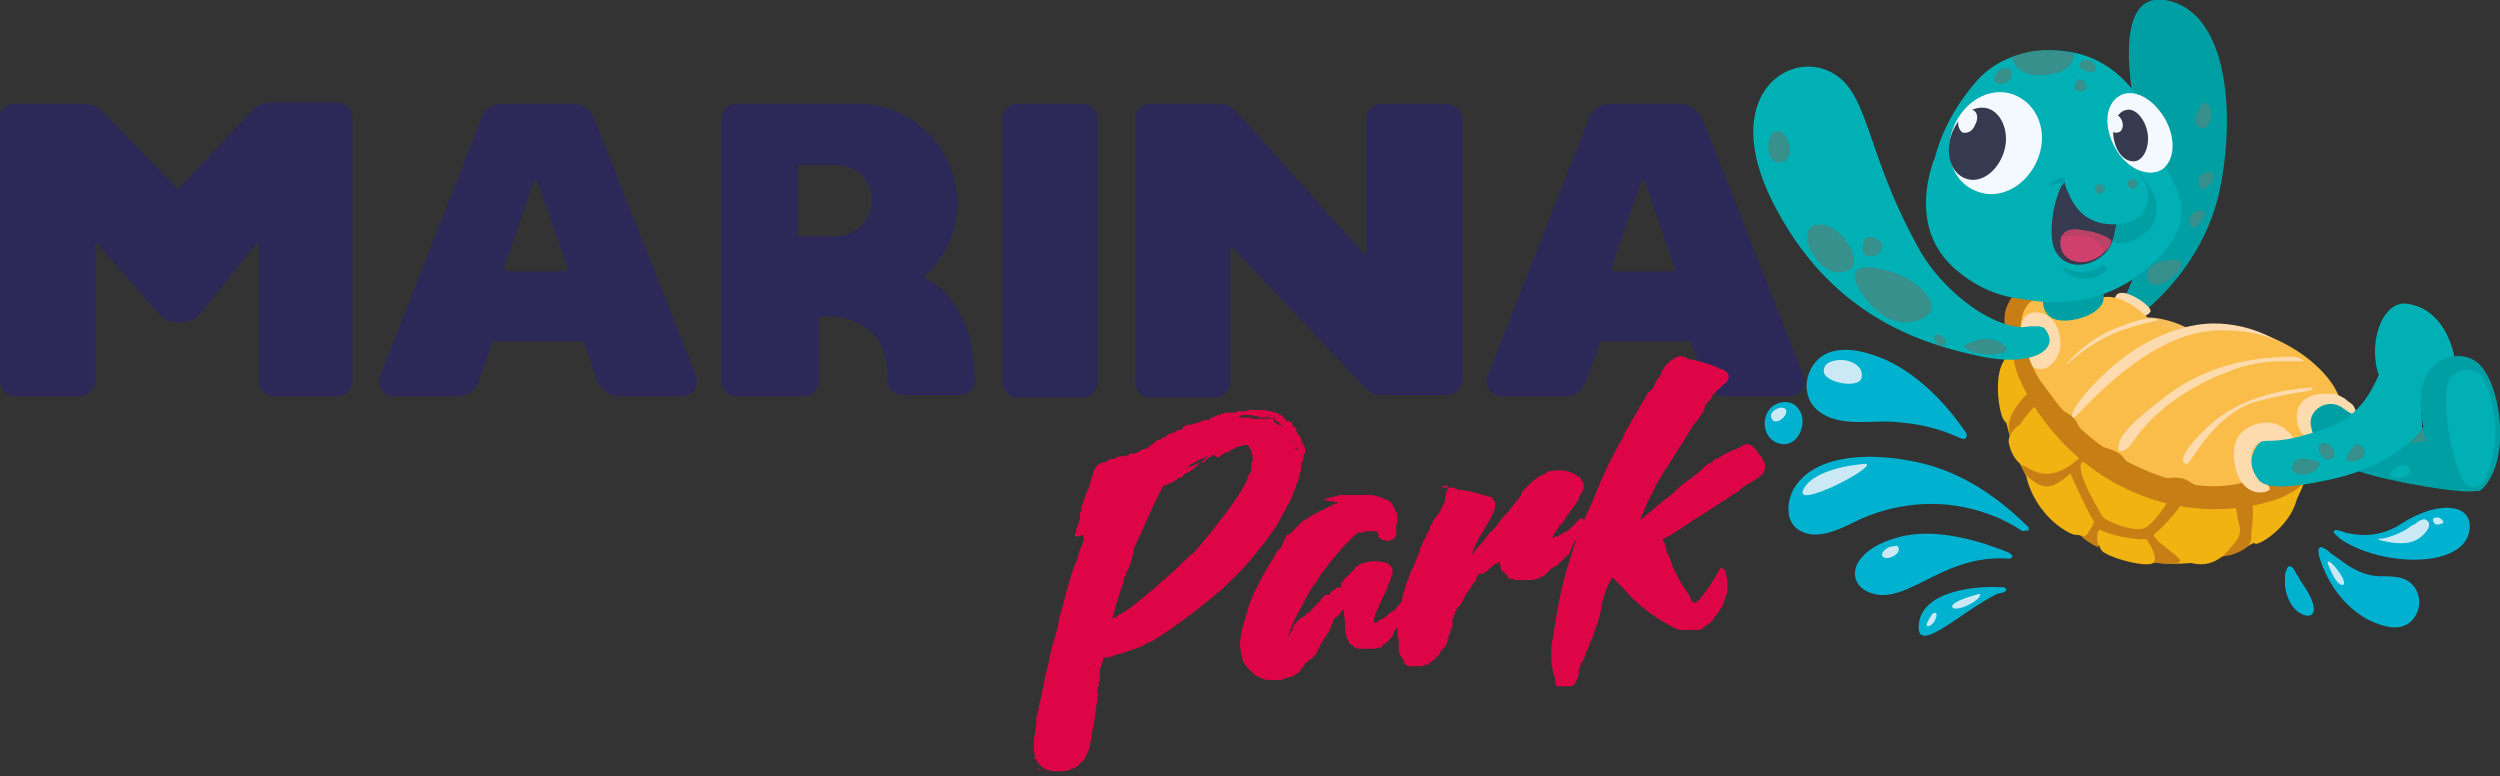 <?xml version="1.0" encoding="utf-8"?>
<!-- Generator: Adobe Illustrator 24.2.1, SVG Export Plug-In . SVG Version: 6.00 Build 0)  -->
<svg version="1.1" id="Camada_1" xmlns="http://www.w3.org/2000/svg" xmlns:xlink="http://www.w3.org/1999/xlink" x="0px" y="0px"
	 viewBox="0 0 200 62.1" style="enable-background:new 0 0 200 62.1;" xml:space="preserve">
<rect x="0" y="0" width="200" height="62.1" fill="#333333" stroke="none"/>
<style type="text/css">
	.st0{fill:#2C2858;}
	.st1{fill:#F0B312;}
	.st2{fill:#F7BD5B;}
	.st3{fill:#009FA3;}
	.st4{fill:#FDDBAE;}
	.st5{fill:#FABD49;}
	.st6{fill:#C77E15;}
	.st7{fill:#00B0B5;}
	.st8{fill:#F3F9FF;}
	.st9{fill:#353A4F;}
	.st10{fill:#D03F6E;}
	.st11{fill:#37908B;}
	.st12{fill:#00B1D0;}
	.st13{fill:#CBE8F5;}
	.st14{fill:#BB4267;}
	.st15{fill:#DD0546;}
</style>
<g>
	<path class="st0" d="M115.7,8.3h-5.2c-0.6,0-1.2,0.5-1.2,1.2v10.7c0,0.1-0.2,0.2-0.2,0.1L98.9,8.9c-0.4-0.4-0.9-0.6-1.4-0.6h-5.5
		c-0.6,0-1.2,0.5-1.2,1.2v21.1c0,0.6,0.5,1.2,1.2,1.2h5.2c0.6,0,1.2-0.5,1.2-1.2V19.9c0-0.1,0.2-0.2,0.2-0.1l10.6,11.2
		c0.4,0.4,0.8,0.6,1.4,0.6h5.2c0.6,0,1.2-0.5,1.2-1.2V9.4C116.9,8.8,116.3,8.3,115.7,8.3"/>
	<path class="st0" d="M86.6,8.3h-5.2c-0.6,0-1.2,0.5-1.2,1.2v21.1c0,0.6,0.5,1.2,1.2,1.2h5.2c0.6,0,1.2-0.5,1.2-1.2V9.4
		C87.8,8.8,87.3,8.3,86.6,8.3"/>
	<path class="st0" d="M20.1,8.9L14.4,15c-0.1,0.1-0.2,0.1-0.3,0L8.1,8.8C7.7,8.5,7.2,8.3,6.7,8.3H1.2C0.5,8.3,0,8.8,0,9.4v21.1
		c0,0.6,0.5,1.2,1.2,1.2h5.2c0.6,0,1.2-0.5,1.2-1.2V19.6c0-0.1,0.2-0.2,0.2-0.1l4.8,5.5c0.9,1.1,2.6,1.1,3.5,0l4.4-5.5
		c0.1-0.1,0.2,0,0.2,0.1v10.9c0,0.6,0.5,1.2,1.2,1.2H27c0.6,0,1.2-0.5,1.2-1.2V9.4c0-0.6-0.5-1.2-1.2-1.2h-5.5
		C21,8.3,20.4,8.5,20.1,8.9"/>
	<path class="st0" d="M45.8,8.3h-5.6c-0.8,0-1.5,0.5-1.7,1.2l-8.1,20.6c-0.3,0.8,0.3,1.6,1.1,1.6h5.1c0.8,0,1.5-0.5,1.7-1.2l1.1-3.1
		c0-0.1,0.1-0.1,0.2-0.1h6.9c0.1,0,0.2,0.1,0.2,0.1l1.1,3.1c0.3,0.7,1,1.2,1.7,1.2h5.1c0.8,0,1.4-0.8,1.1-1.6L47.5,9.4
		C47.2,8.7,46.6,8.3,45.8,8.3 M40.3,21.5l2.4-7c0-0.1,0.2-0.1,0.3,0l2.4,7c0,0.1,0,0.2-0.1,0.2h-4.7C40.4,21.6,40.3,21.6,40.3,21.5"
		/>
	<path class="st0" d="M134.4,8.3h-5.6c-0.8,0-1.5,0.5-1.7,1.2l-8.1,20.6c-0.3,0.8,0.3,1.6,1.1,1.6h5.1c0.8,0,1.5-0.5,1.7-1.2
		l1.1-3.1c0-0.1,0.1-0.1,0.2-0.1h6.9c0.1,0,0.2,0.1,0.2,0.1l1.1,3.1c0.3,0.7,1,1.2,1.7,1.2h5.1c0.8,0,1.4-0.8,1.1-1.6l-8.1-20.6
		C135.8,8.7,135.1,8.3,134.4,8.3 M128.9,21.5l2.4-7c0-0.1,0.2-0.1,0.3,0l2.4,7c0,0.1,0,0.2-0.1,0.2h-4.7
		C129,21.6,128.9,21.6,128.9,21.5"/>
	<path class="st0" d="M77.7,27.5c-0.2-1.1-0.7-2.1-1.3-3.1c-0.6-1-1.5-1.7-2.5-2.2c1.6-1.5,2.7-3.6,2.7-5.9c0-4.4-3.6-8-8-8h-9.7
		c-0.6,0-1.2,0.5-1.2,1.2V11v10.1l0,9.4c0,0.6,0.5,1.2,1.2,1.2h5.4c0.6,0,1.2-0.5,1.2-1.2l0-5c0,0,0,0,0-0.1c0,0,0,0,0,0
		c0.2,0,0.3-0.1,0.5-0.1c0.2,0,0.4,0,0.6,0c1.1,0.1,2.1,0.5,2.9,1.1c0.8,0.6,1.3,1.6,1.5,3.2c0,0.1,0,0.5,0,0.9
		c0,0.6,0.5,1.1,1.2,1.1h4.6c0.7,0,1.2-0.5,1.2-1.2C77.9,29.5,77.8,28.1,77.7,27.5 M66.8,18.9H64c-0.1,0-0.2-0.1-0.2-0.2v-5.3
		c0-0.1,0.1-0.2,0.2-0.2h2.9c1.7,0,3,1.4,2.8,3.1C69.6,17.8,68.3,18.9,66.8,18.9"/>
	<g>
		<path class="st1" d="M160.8,33.6c0,0-0.1,0.6-0.5,0c-0.4-0.6-0.9-3.8,0.2-5c0.6,1,0.7,2.2,0.7,2.2"/>
		<path class="st2" d="M174.9,26.2c0,0-1.5-0.8-3.1-0.8c-1.6,0-5.4,1.7-6.1,3.4c2.6,0.8,3.1,0.8,3.1,0.8S172.3,26.7,174.9,26.2z"/>
		<path class="st3" d="M169.8,24.1c0,0,3.2-5.4,1.5-12.8S170-0.5,173.2,0c4.9,0.8,5.7,8.7,4.4,15.1c-1.3,6.4-6.3,10-6.3,10
			S170.7,25.8,169.8,24.1z"/>
		<path class="st1" d="M161.5,26.3c0,0-3,4.1,0.2,11c3.2,6.8,11.5,9.7,17.9,6.5c6.4-3.1,5.2-10,5.2-10L161.5,26.3z"/>
		<path class="st4" d="M169.2,23.9c0,0,0-0.7,1-0.4c0.9,0.3,2.1,1.2,1.8,1.5c-0.3,0.3-0.5,0.3-0.5,0.3"/>
		<path class="st5" d="M163.7,24c0,0-1.1-0.6-2.2,0.8c-0.8,1-0.7,2.6-0.4,3.3s1.4,2.3,1.9,3.1c0.5,0.8,6.4,6.8,10.3,7.7
			c4,0.8,9.6,0,12.8-3c3.6-3.4-0.9-7.7-4.9-9.1c-4.1-1.4-7.2,0.6-9.4-1.4c-2.2-2.1-3.6-1.6-3.6-1.6l-1.4,0.2H163.7z"/>
		<path class="st6" d="M166.1,22.4c-1.9,0.1-4.2,0.4-4.2,0.4s-0.7,0.3-1.3,1.6c-0.6,1.3,0.1,2.7,0.1,2.7l1.1-0.1
			c0,0-0.4-1.1,0.2-2.3c0.7-1.2,1.6-0.8,1.6-0.8l2.8-0.1C166.2,23.5,166.1,22.9,166.1,22.4z"/>
		<path class="st3" d="M163.5,23.5c0,0-0.4,1.5,0.8,2c1.1,0.5,4-0.3,4-1.7c0-1.4-0.3-1.6-0.3-1.6"/>
		<path class="st4" d="M161.6,26.5c0.1-0.9,0.5-1.6,1.4-1.5c1.3,0.1,2,1.5,1.8,2.9c-0.2,1-1.1,2-2.1,1.5
			C162,29,161.5,27.6,161.6,26.5z"/>
		<path class="st7" d="M165.2,4.1c-2.4-0.3-5.2,0.3-7,2.3c-3.1,3.5-5.1,8.7-2.7,13.2s10.3,6.4,15.6,2.4c5.2-4,3.3-6.5,1.8-9.3
			c-0.5-0.9-0.6-2.2-1-3.2c-0.4-1.1-1-2.1-1.8-2.9C168.7,5.1,167,4.3,165.2,4.1z"/>
		<path class="st8" d="M162.9,13c-1,2.1-3.2,3.1-5,2.2c-1.8-0.8-2.5-3.2-1.5-5.3c1-2.1,3.2-3.1,5-2.2C163.2,8.6,163.9,10.9,162.9,13
			z"/>
		<path class="st3" d="M170.2,13c0,0,1.9,1.5,1.6,3.1c-0.3,1.6-2.6,1.7-2.6,1.7c0.1,0-0.3,1.5,0,1.6c0.9,0.3,2-0.4,2.6-0.9
			c0.7-0.6,0.9-1.8,0.6-2.7c-0.3-0.8-0.9-1.7-1.6-2.2c0,0-0.2-0.2-0.3-0.2"/>
		<path class="st8" d="M173.2,9.5c0.9,1.6,0.8,3.4-0.3,4.1c-1.1,0.6-2.8-0.1-3.7-1.8c-0.9-1.6-0.8-3.4,0.3-4.1
			C170.6,7,172.2,7.8,173.2,9.5z"/>
		<path class="st9" d="M160.3,12.2c-0.5,1.5-1.8,2.5-3,2.1c-1.2-0.4-1.7-1.9-1.2-3.5c0.5-1.5,1.8-2.5,3-2.1
			C160.2,9.1,160.8,10.7,160.3,12.2z"/>
		<path class="st9" d="M171.8,10.6c0.2,1.1-0.3,2.2-1,2.3c-0.8,0.1-1.5-0.7-1.7-1.8c-0.2-1.1,0.3-2.2,1-2.3
			C170.8,8.6,171.6,9.5,171.8,10.6z"/>
		<path class="st9" d="M165.2,14.4c-0.2,1,2,3.9,4.2,3.3c-0.1,0-0.3,1.4-0.4,1.6c-0.6,1.8-3.4,2.7-4.5,0.9
			C163.7,19,164.3,15.6,165.2,14.4z"/>
		<path class="st6" d="M161.7,26.9c0,0-1.7,0.8,0.5,4.7c3.8,6.8,11.4,10.6,19.1,8.6c1.2-0.3,2.8-1,3.5-2.2c1-1.9,0.5-2.5,0.5-2.5
			l-0.5-0.2c0,0-4,5.2-11,3.1c-7-2.1-9.5-6.6-10.4-7.7S161.7,26.9,161.7,26.9z"/>
		<path class="st7" d="M163.1,26.1c-0.2,0-0.5,0-0.7,0c-0.5,0.1-0.8,0.1-1.3,0c-3-0.6-6.3-3.7-7.7-6.4c-4.4-8-3.8-12.7-7.3-14.1
			c-3.5-1.4-8.7,2.6-3.9,11.3c4.7,8.7,12,10.7,16.2,11.6c4,0.9,6.7-0.5,5.1-2.3C163.4,26.2,163.2,26.1,163.1,26.1z"/>
		<path class="st8" d="M169.8,9.8c0.1,0.4-0.1,0.8-0.4,0.8c-0.3,0.1-0.6-0.2-0.7-0.6s0.1-0.8,0.4-0.8C169.4,9.1,169.7,9.4,169.8,9.8
			z"/>
		<path class="st10" d="M168.8,19.2c0,0-0.7-0.5-2.3-0.8c-0.5-0.1-1.1-0.1-1.4,0.3c-0.4,0.4-0.3,1-0.1,1.5c0.7,1.1,2.2,0.9,3.1,0.2
			C168.2,20.3,169.2,19.4,168.8,19.2z"/>
		<path class="st7" d="M168.9,11.3c0.5,1.7,2.6,2.4,2.9,3.8c0.3,1.4-0.5,3.2-3.4,2.8c-2.9-0.4-3.2-3.6-3.2-3.6"/>
		<path class="st11" d="M168.4,15.1c0,0.2-0.2,0.4-0.4,0.4c-0.2,0-0.4-0.2-0.4-0.4c0-0.2,0.2-0.4,0.4-0.4
			C168.2,14.8,168.4,14.9,168.4,15.1z"/>
		<path class="st11" d="M171,14.7c0,0.2-0.2,0.4-0.4,0.4s-0.4-0.2-0.4-0.4c0-0.2,0.2-0.4,0.4-0.4S171,14.5,171,14.7z"/>
		<path class="st11" d="M161,4.6c0,0,0.1,1.6,2.6,1.4s2.3-1.7,2.3-1.7S163.2,3.5,161,4.6z"/>
		<path class="st11" d="M159.9,5.6c0,0-0.9,1.1,0.2,1.1C161.2,6.7,161.3,4.9,159.9,5.6z"/>
		<path class="st11" d="M167,4.8c-0.5,0-1,0.4-0.3,0.8c0.5,0.3,1.4,0.2,0.8-0.5C167.4,4.9,167.2,4.8,167,4.8z"/>
		<path class="st11" d="M144.6,19c0,0.4,0.1,0.8,0.3,1.1c0.6,1,1.4,2,2.8,1.6c1.3-0.4,0.3-2.1-0.2-2.7c-0.4-0.4-1-0.9-1.5-1
			C144.9,17.8,144.6,18.3,144.6,19z"/>
		<path class="st11" d="M148.6,22.9c0,0,1.8,3.5,4.6,2.8c2.8-0.8,0.5-2.8-0.6-3.4C151.4,21.6,147.4,20.4,148.6,22.9z"/>
		<path class="st11" d="M149.1,19.3c0,0-0.4,1.2,0.5,1.2s1.1-0.8,0.9-1.1C150.3,19,149.2,18.7,149.1,19.3z"/>
		<path class="st11" d="M157.1,27.7c0,0,1.7-1.2,3.1-0.2C161.7,28.5,157.8,28.7,157.1,27.7z"/>
		<path class="st11" d="M154.7,26.9c0,0,0.2,1.1,0.8,0.7C156.1,27.2,155,26.5,154.7,26.9z"/>
		<path class="st11" d="M174.5,21c-0.1-0.2-0.6-0.3-1.5-0.1c-0.6,0.1-1.4,0.6-1.2,1.3C172.1,23.8,174.9,21.7,174.5,21z"/>
		<path class="st4" d="M188.3,33.4c0,0,0.4-0.2,0-0.9c-0.1-0.2-0.5-0.4-0.7-0.6c-0.3-0.2-0.7-0.4-1.1-0.4c-1.1-0.1-2.4,0.2-2.7,1.3
			c-0.1,0.5-0.1,0.9,0.1,1.4c0.2,0.5,0.8,1.4,1.7,1.2c0.3-0.1-0.2-0.6-0.2-0.6s-0.6-0.7-0.3-1.3"/>
		<path class="st11" d="M176.4,17c-0.1-0.1-0.3-0.2-0.7-0.1c-0.3,0.1-0.6,0.4-0.5,0.9C175.3,18.9,176.5,17.4,176.4,17z"/>
		<path class="st11" d="M177.1,13.9c-0.1-0.1-0.3-0.2-0.7-0.1c-0.3,0.1-0.6,0.4-0.5,0.9C176.1,15.8,177.3,14.4,177.1,13.9z"/>
		<path class="st3" d="M168.3,21.2c0,0-1.4,1.1-3.2,0.2c-0.3,0.2,1,1.2,2.4,0.8C168.7,21.8,168.6,21.4,168.3,21.2z"/>
		<path class="st4" d="M182.9,34.4C182.9,34.4,182.9,34.4,182.9,34.4c-0.7-0.6-1.5-0.7-2.3-0.5c-1.7,0.5-2.1,1.7-1.8,3.3
			c0.3,1.7,1.3,2.2,2,2.2c0.5,0,1.1-0.2,0.6-0.6c-0.8-0.7-1.4-1.2-1.3-2.3c0.2-1.3,1.1-1.3,2.1-0.9c0.2,0.1,0.9-0.3,1.1-0.4
			C183.8,35.2,183.1,34.6,182.9,34.4z"/>
		<path class="st4" d="M175.7,26c-2.5,0.4-5,1.8-6.8,3.4c-3.1,2.8-3.4,4.1-3,4c0.4-0.1,4.9-5.8,10.1-6.8c1.9-0.4,5.1-0.1,6.5,0.9
			C180.7,26.2,177.9,25.6,175.7,26z"/>
		<path class="st11" d="M142,10.5c-0.7,0.3-0.8,2.5,0.3,2.5c1.3,0,1-1.9,0.2-2.5C142.3,10.5,142.1,10.5,142,10.5z"/>
		<path class="st3" d="M164.9,14.9c0,0,0.3-0.4-0.3-0.2c-0.5,0.2-0.7,0.1-0.4-0.1c0.2-0.2,1.1-0.8,1,0
			C165.2,14.6,165,14.8,164.9,14.9z"/>
		<path class="st4" d="M165.3,29.1c0,0,0,0,0.1-0.1c0.5-0.6,2.1-2.1,4-2.8c2.3-0.9,2.8-0.8,3.3-0.6c-2.6,0.6-4.7,1.2-7.3,3.5
			C165.4,29.1,165.4,29.1,165.3,29.1z"/>
		<path class="st4" d="M169.5,35.6c0.1-1.2,2.9-3.2,3.5-3.7c2.5-2,5.6-3.1,8.9-3.3c0.6,0,1.9-0.3,2.4,0.3c-0.6,0-1.2,0-1.8,0
			c-1.5,0-3,0.3-4.4,0.9c-2.7,1-5.6,2.9-7.3,5.3c-0.4,0.5-0.6,1-1.3,1C169.5,35.9,169.4,35.8,169.5,35.6z"/>
		<path class="st12" d="M185.1,48.6c-0.1-0.8-0.7-1.6-1.1-2.2c-0.1-0.2-0.2-0.4-0.3-0.5c-0.1-0.2-0.2-0.5-0.5-0.6
			c-0.2-0.1-0.4,0.6-0.4,0.7c0,0.3,0,0.6,0,0.9c0.1,0.8,0.5,1.8,1.3,2.2C184.6,49.4,185.2,49.3,185.1,48.6z"/>
		<path class="st12" d="M193.3,47.2c-0.6-1.1-1.7-1.1-2.8-1.1c-1.3,0-2.4-0.6-3.4-1.4c-0.2-0.1-0.4-0.3-0.6-0.4c0,0,0,0,0,0
			s0,0-0.1-0.1c-0.1-0.1-0.2-0.2-0.4-0.3c-0.2-0.1-0.3-0.2-0.4-0.1c-0.2,0.1-0.1,0.3-0.1,0.6c0.6,2.1,1.9,4,3.8,5.1
			c0.8,0.4,2,0.9,2.9,0.6C193.3,49.8,193.9,48.3,193.3,47.2z"/>
		<path class="st12" d="M192.1,41.9c-1.7,1.1-3.3,1-4.5,0.7c-0.2-0.1-0.8-0.3-0.9-0.1c-0.1,0.1,0.3,0.4,0.5,0.6
			c3.2,2.2,9.5,2.4,10.3-0.4C198.1,40.3,195.2,39.9,192.1,41.9z"/>
		<g>
			<path class="st12" d="M157.3,35c0.1-0.2,0-0.4-0.1-0.5c-1.3-1.9-3.5-4.4-6.3-5.7c-1.4-0.6-3.3-1.2-4.8-0.5
				c-1.7,0.8-2.2,3.4-0.6,4.6c1.8,1.4,4.5,0.6,6.5,0.9c1.5,0.1,3.2,0.5,4.7,1.2C156.9,35.1,157.2,35.2,157.3,35z"/>
			<path class="st13" d="M147.3,28.8c-0.7,0-1.4,0.2-1.4,0.9c0,0.9,2.7,1.4,3,0.6C149.2,29.4,148.2,28.8,147.3,28.8z"/>
		</g>
		<g>
			<path class="st12" d="M162.3,42.4c0-0.1,0-0.1,0-0.2c-1.6-1.6-3.9-3.5-6.8-4.6c-3.1-1.2-9.9-2.1-12,1.5c-0.6,1.1-0.7,2.8,0.6,3.4
				c1.5,0.8,3.5-0.4,4.8-1c3.2-1.4,6.8-1.6,10.1-0.4c0.9,0.3,1.9,0.8,2.8,1.4C162,42.4,162.2,42.5,162.3,42.4z"/>
			<path class="st13" d="M149.3,37.1c0,0-4,0.2-5,2C143.3,40.9,150.1,37.4,149.3,37.1z"/>
		</g>
		<g>
			<path class="st12" d="M161,44.5c0-0.1-0.2-0.2-0.3-0.3c-2-0.8-5.8-2.1-8.9-1.2c-4.4,1.2-4.2,4.4-1.3,4.6
				c2.7,0.1,5.4-3.3,10.3-2.9C160.8,44.7,161,44.6,161,44.5z"/>
			<path class="st13" d="M151.5,43.7c-0.5,0-1.1,0.5-0.9,0.8c0.3,0.4,1.3-0.1,1.3-0.5C151.9,43.7,151.8,43.6,151.5,43.7z"/>
		</g>
		<g>
			<path class="st12" d="M159.8,47.5c0,0,0.7-0.1,0.7-0.3s-0.2-0.2-0.2-0.2l0.1,0c-2.1-0.2-6.7,0.2-6.9,3
				C153.3,52.5,156.9,48.9,159.8,47.5C159.8,47.5,159.8,47.5,159.8,47.5z"/>
			<path class="st13" d="M158.4,47.5c0,0-2.5,0.6-2.2,1.1C156.5,49,158.6,48,158.4,47.5z"/>
			<path class="st13" d="M154.6,49.1c0,0-0.8,1.1-0.3,1C154.9,49.9,155.2,48.7,154.6,49.1z"/>
		</g>
		<path class="st13" d="M193.7,41.6c-0.3,0.1-0.5,0.4-0.7,0.4c-0.5,0.4-1.1,0.7-1.7,0.9c-0.3,0.1-0.6,0.2-0.9,0.2
			c-0.1,0-0.2,0-0.2,0c0.3,0.2,0.7,0.2,1.1,0.3c0.7,0.1,1.4,0.1,2-0.2c0.4-0.2,1.2-0.9,1-1.4C194.1,41.5,193.9,41.5,193.7,41.6z"/>
		<path class="st13" d="M194.8,41.4c-0.2,0.1-0.2,0.2-0.1,0.4c0.1,0.2,0.4,0.2,0.6,0.1c0.4-0.1,0-0.4-0.2-0.5
			C195,41.4,194.9,41.4,194.8,41.4z"/>
		<path class="st8" d="M158,10c-0.2,0.5-0.6,0.7-1,0.6c-0.3-0.2-0.5-0.8-0.2-1.2c0.2-0.5,0.7-0.7,1-0.6C158.2,8.9,158.3,9.5,158,10z
			"/>
		<path class="st4" d="M185,31c0,0-5,0.1-8.1,2.9c-3.1,2.8-2.2,3.3-1.9,3.2c0.3-0.1,2.2-4.1,5.6-5C184,31.2,185.2,31.4,185,31z"/>
		<path class="st11" d="M166.3,6.3c0,0-0.8,0.8,0,1S167.1,6.4,166.3,6.3z"/>
		<g>
			<path class="st12" d="M143.7,32.5c-0.3-0.3-0.8-0.4-1.2-0.3c-1.7,0.3-1.8,2.9-0.1,3.3c1.3,0.3,2.1-1.3,1.7-2.4
				C144,32.8,143.8,32.6,143.7,32.5z"/>
			<path class="st13" d="M142.8,32.7c-0.3-0.3-1.3,0.2-1.1,0.7c0.2,0.7,1.1,0.1,1.2-0.4C142.9,32.9,142.9,32.7,142.8,32.7z"/>
		</g>
		<path class="st13" d="M186.2,45c0,0,0.6,1.8,1.2,1.8C188,46.7,186.3,44.5,186.2,45z"/>
		<path class="st14" d="M168.3,20.1c0,0-0.1-0.6-0.9-1c-0.9-0.4-2.1-0.2-2.4-0.1c-0.2,0.1-0.1-0.2,0.2-0.4c0.2-0.2,0.6-0.3,2-0.1
			c1.3,0.3,1.8,0.7,1.7,0.9C168.9,19.6,168.5,20.2,168.3,20.1z"/>
		<path class="st11" d="M176.3,8.2c0,0-1.3,1.5-0.3,2C177,10.7,177.2,8.1,176.3,8.2z"/>
		<path class="st7" d="M154.7,12.8c-1.1,3.2-0.9,6.5,1.8,8.8c2.7,2.3,5.4,2.5,7.2,2.3"/>
		<path class="st6" d="M161.7,37c0,0,0.8,0.9,2.1,0.9c1.4,0,2.8-1.5,2.8-1.5l0.3,0.3c0,0-1.2,1.1-1.3,1.2c-0.7,0.6-1.5,1.3-2.4,0.9
			C162.6,38.6,161.7,37.8,161.7,37z"/>
		<path class="st6" d="M165.6,37.8c0,0,1.7,3.9,2.3,4.5c0.6,0.5,3.3,1,3.9,0.8c0.6-0.2,2.9-2.6,2.7-3c-0.2-0.4-0.8-0.4-0.8-0.4
			s-1.4,2.4-2.3,2.6c-0.9,0.2-3-0.6-3.2-1c-0.2-0.3-2.1-3.4-1.7-4.3C165.6,37.1,165.6,37.8,165.6,37.8z"/>
		<path class="st6" d="M171.7,43.1l0.6,1.9c0,0,1.9,0.3,2.1-0.1c0.2-0.3-2.3-1.7-2.1-2.2C172.3,42.3,171.6,43,171.7,43.1z"/>
		<path class="st6" d="M167.5,41.8c0,0-0.4,1.2-1.1,1c0.7,0.7,1.5,1,1.5,1s-0.4-1.3,0.2-1.5C168.5,42,167.5,41.8,167.5,41.8z"/>
		<path class="st6" d="M178.8,40.5c0.1,0.3,0.2,0.6,0.2,0.9c0.2,0.8,0.4,1.3-0.2,2c-0.1,0.1-0.9,1.2-1.1,1c0.4,0.3,2-0.4,2.2-0.8
			c0.3-0.4,0.2-0.9,0.2-0.9s0.4-2.8-0.2-3C179.5,39.6,178.8,40.5,178.8,40.5z"/>
		<path class="st6" d="M162.4,31.3c0,0-1.8,1.6-1.7,2.9c0.2,1.2,0,1.1,0.3,0.7c0.3-0.4,1.5-2.6,2.2-2.5S162.6,31.5,162.4,31.3z"/>
		<path class="st1" d="M161.5,34c0,0-0.9,0.7-0.8,1.4c0.1,0.7,0.6,1.7,1.3,1.9c0.8,0,0.6-1.2,0.6-1.2"/>
		<path class="st1" d="M162.1,38.1c0.4,1.8,1.7,3.6,3.4,4.5c0.2,0.1,0.4,0.2,0.7,0.2c0.2,0,0.4,0.1,0.6,0.1c0.2-0.1,0.3-0.4,0.4-0.6
			c0-0.2,0-0.6-0.2-0.8"/>
		<path class="st1" d="M168,42.4c0,0-0.3,1,0.1,1.6s3.8,1.5,4.2,1c0.4-0.5-0.6-1.9-0.6-1.9s-0.1,0.7-1.4,0.4
			C169,43.3,168,42.4,168,42.4z"/>
		<path class="st1" d="M174.3,44.6c0,0,2,1.4,3.7-0.3c-1.6-0.6-3.2-0.3-3.2-0.3S174.1,44.3,174.3,44.6z"/>
		<path class="st1" d="M180.2,42.7c-0.1,0.4-0.1,0.8,0.3,0.8c0.5,0,2.9-1.6,3.3-3.8c-0.7,0.4-1.4,0.9-2.1,1.4
			c-0.5,0.3-1,0.6-1.3,1.1C180.3,42.4,180.2,42.6,180.2,42.7z"/>
		<path class="st6" d="M168,35.7c0,0,1.3,0.3,1.7,0.7c0.4,0.5,0.7,0.9,1.1,1C171.2,37.6,168.4,36.2,168,35.7z"/>
		<path class="st6" d="M173.2,38.3c0,0,1.2-0.3,1.9,0.2s1.1,0.4,1.1,0.4S174.4,39.1,173.2,38.3z"/>
		<path class="st6" d="M164.9,32.8c0,0,0.8,0.3,1.2,0.9c0.3,0.6,0.5,1,0.5,0.9C166.4,34.5,165,33.1,164.9,32.8z"/>
		<path class="st3" d="M191.8,33.9c0,0-3.1-0.2-4.3-1.2c-1.2-1-3,0.1-2.6,1.5c0.3,1.5,1.2,1.5,1.2,1.5s0.4,1.3,2.6,2
			c2.2,0.8,9,2,9.6,1.5c0.6-0.5,1.2-2.8,0.9-3.7C198.8,34.8,191.8,33.9,191.8,33.9z"/>
		<path class="st7" d="M180.7,35.5c0,0-1.3,1.3,0,2.9c0.8,1,4.2,0.3,6-0.1c4.4-1,6.7-3.4,7-3.9c0.3-0.5-0.7-3.8,1-4.7
			c1.7-0.9,1.7-0.9,1.7-0.9s-0.5-4-3.8-4.5c-2-0.3-3.2,3.1-2.3,5.7c-1.4,3.2-3,4-5.9,4.8C181.7,35.6,181.1,35,180.7,35.5z"/>
		<path class="st3" d="M194.9,37.5c0,0-1.8-4.2-1.1-6.7c0.7-2.5,3.4-2.9,4.6-1.6c1.3,1.3,2.1,5.2,1.3,7.9c-0.6,1.9-1.4,2.2-1.4,2.2
			L194.9,37.5z"/>
		<path class="st7" d="M198.3,29.9c-0.7-0.5-1.7-0.4-2.3,0.4c-0.9,1.4,0.3,8.1,1.5,8.6c1.5,0.7,2-2.7,2.1-3.5
			c0.1-1.6-0.1-3.4-0.8-4.8C198.7,30.2,198.5,30,198.3,29.9z"/>
		<path class="st11" d="M193.8,34.2l0.3,1.1c0,0-1.2,0.1-1.4,0.2C193.5,34.7,193.8,34.4,193.8,34.2z"/>
		<path class="st11" d="M185.6,37c0,0-1.9-0.8-2.2,0.2C183,38.2,185.3,38.3,185.6,37z"/>
		<path class="st11" d="M185.5,35.8c-0.1,0.5,0.8,1.5,1.2,0.7c0.3-0.6-0.7-1.4-1.1-0.9C185.5,35.7,185.5,35.7,185.5,35.8z"/>
		<path class="st11" d="M188.5,35.5c0,0-1.5,1.5-0.3,1.4C189.5,36.8,189.4,35.7,188.5,35.5z"/>
		<path class="st7" d="M191.2,37.9c0,0,0.8-1.1,1.5-0.5C193.4,37.9,191.6,38.7,191.2,37.9z"/>
	</g>
	<g>
		<path class="st15" d="M104,35.9L104,35.9L104,35.9z M103.9,35.3C103.9,35.3,103.9,35.3,103.9,35.3
			C103.9,35.3,103.9,35.3,103.9,35.3 M104,36.4C104,36.4,104,36.4,104,36.4L104,36.4z M103.8,34.9C103.8,34.9,103.8,34.9,103.8,34.9
			C103.8,34.9,103.8,34.9,103.8,34.9C103.8,34.9,103.8,34.9,103.8,34.9 M103.8,34.8L103.8,34.8C103.8,34.8,103.8,34.8,103.8,34.8
			L103.8,34.8z M103.9,36.1L103.9,36.1C103.9,36.1,103.9,36.1,103.9,36.1C103.9,36.1,103.9,36.1,103.9,36.1 M103.8,35.1
			C103.8,35.1,103.8,35.1,103.8,35.1L103.8,35.1z M103.7,34.4C103.7,34.4,103.7,34.4,103.7,34.4L103.7,34.4z M104,36.8L104,36.8
			L104,36.8z M104,36.7C104,36.7,103.9,36.7,104,36.7C103.9,36.7,104,36.7,104,36.7 M103.9,36.1L103.9,36.1
			C103.9,36.1,103.9,36.1,103.9,36.1L103.9,36.1z M103.9,36.5c0,0,0,0.1,0,0.1C103.9,36.6,103.9,36.5,103.9,36.5 M103.7,35.2
			C103.7,35.2,103.7,35.2,103.7,35.2C103.7,35.2,103.7,35.2,103.7,35.2 M103.6,34.3L103.6,34.3L103.6,34.3z M103.7,35.8L103.7,35.8
			C103.7,35.8,103.7,35.8,103.7,35.8 M103.9,36.7L103.9,36.7C103.8,36.7,103.8,36.7,103.9,36.7C103.8,36.7,103.8,36.7,103.9,36.7
			 M103.8,36.3L103.8,36.3L103.8,36.3z M103.7,36.2L103.7,36.2L103.7,36.2C103.8,36.1,103.8,36.1,103.7,36.2
			C103.8,36.2,103.8,36.2,103.7,36.2C103.8,36.2,103.8,36.2,103.7,36.2 M103.7,35.9L103.7,35.9C103.7,36,103.7,35.9,103.7,35.9
			 M103.7,35.6c0-0.1,0-0.1-0.1-0.1C103.7,35.6,103.7,35.6,103.7,35.6 M103.7,35.5L103.7,35.5L103.7,35.5
			C103.7,35.4,103.7,35.5,103.7,35.5 M103.8,36.7C103.8,36.7,103.8,36.7,103.8,36.7C103.8,36.7,103.9,36.7,103.8,36.7
			C103.9,36.7,103.9,36.7,103.8,36.7 M103.6,35.9c0,0.1,0.1,0.1,0.1,0.1c0,0,0.1,0,0.1,0c0-0.1,0-0.1,0-0.1
			C103.7,35.9,103.7,35.9,103.6,35.9 M103.6,35.5L103.6,35.5L103.6,35.5C103.6,35.5,103.6,35.5,103.6,35.5 M103.6,35.7
			c0.1,0.2,0.1,0.2,0.1,0.2C103.7,35.8,103.6,35.8,103.6,35.7C103.6,35.7,103.6,35.7,103.6,35.7 M103.5,35.2L103.5,35.2L103.5,35.2z
			 M103.4,34.7C103.4,34.7,103.4,34.7,103.4,34.7L103.4,34.7z M103.4,35C103.4,35,103.4,35,103.4,35C103.4,35,103.4,35,103.4,35
			L103.4,35z M103.3,33.9L103.3,33.9L103.3,33.9z M103.3,34.7L103.3,34.7L103.3,34.7z M103.3,34.4C103.3,34.4,103.3,34.4,103.3,34.4
			C103.3,34.4,103.3,34.4,103.3,34.4 M103.3,33.9L103.3,33.9C103.3,33.9,103.3,33.9,103.3,33.9C103.3,33.9,103.3,33.8,103.3,33.9
			C103.2,33.9,103.2,33.9,103.3,33.9C103.2,33.9,103.2,33.9,103.3,33.9 M103.2,33.7L103.2,33.7C103.1,33.7,103.1,33.7,103.2,33.7
			 M103.1,33.7C103.1,33.6,103.1,33.6,103.1,33.7C103.1,33.6,103.1,33.6,103.1,33.7 M103.2,34.7C103.2,34.7,103.2,34.7,103.2,34.7
			C103.2,34.7,103.2,34.7,103.2,34.7 M103.1,33.6C103.1,33.6,103.1,33.6,103.1,33.6L103.1,33.6L103.1,33.6z M103.1,34.5
			C103.1,34.6,103.1,34.6,103.1,34.5C103.1,34.6,103.1,34.6,103.1,34.5 M103.2,34.1L103.2,34.1C103.1,34,103.1,34,103.2,34.1
			C103.1,34,103.1,34,103.2,34.1L103.2,34.1L103.2,34.1C103.2,34.1,103.2,34.1,103.2,34.1 M103.1,34.2
			C103.1,34.2,103.1,34.2,103.1,34.2C103.1,34.2,103.1,34.2,103.1,34.2 M103.1,34.6C103.1,34.6,103.1,34.6,103.1,34.6
			C103.1,34.6,103.1,34.6,103.1,34.6C103.1,34.6,103.1,34.6,103.1,34.6 M103,34.2C103,34.2,103,34.2,103,34.2L103,34.2
			C103,34.2,103,34.2,103,34.2c0.1,0.1,0.1,0.1,0.1,0.2c0,0,0,0,0,0c0,0,0,0,0.1,0.1c0,0,0,0,0,0c0,0,0.1,0.1,0.1,0.2
			c0,0,0,0,0.1,0.1l0,0l0,0c0,0,0,0,0.1,0.1l0,0c0,0,0,0.1,0,0.1c0,0,0,0,0,0c0,0.1,0,0.2,0.1,0.3c0,0,0,0-0.1-0.1c0,0,0,0,0,0
			c0,0,0,0,0-0.1c-0.1-0.1-0.1-0.2-0.2-0.2c0,0,0-0.1,0-0.1c0,0,0,0.1,0,0.1l0,0c0,0,0,0.1,0,0.1c0.1,0.1,0.1,0.1,0.1,0.2
			c0,0,0,0.1,0,0.1c0,0,0.1,0.1,0.1,0.1c0,0,0,0,0,0.1l0,0c0,0,0,0,0,0c0,0,0,0,0,0c0,0,0,0,0.1,0c-0.1,0-0.1,0-0.1-0.1c0,0,0,0,0,0
			l0,0c0,0,0-0.1-0.1-0.2c0,0,0.1,0,0,0c0,0,0,0,0-0.1c0,0-0.1-0.1-0.1-0.2c0,0,0,0,0,0c0,0,0,0-0.1-0.1c0,0,0-0.1-0.1-0.1
			c0,0,0,0,0-0.1c0-0.1-0.1-0.1-0.1-0.2c0,0,0-0.1-0.1-0.1c0,0,0,0,0,0c0,0,0,0,0-0.1c0,0,0,0,0-0.1C103.1,34.2,103.1,34.2,103,34.2
			C103.1,34.2,103.1,34.2,103,34.2C103.1,34.1,103.1,34.1,103,34.2C103,34.2,103,34.2,103,34.2C103,34.2,103,34.2,103,34.2
			 M103,34.2C103,34.2,103,34.2,103,34.2C103,34.2,103,34.2,103,34.2 M103,34.1C103,34.1,103,34.1,103,34.1
			C103,34.1,103,34.1,103,34.1C103,34.1,103,34.1,103,34.1 M102.9,34.5L102.9,34.5L102.9,34.5z M102.8,34L102.8,34
			C102.8,33.9,102.8,33.9,102.8,34C102.9,33.9,102.9,33.9,102.8,34L102.8,34z M102.7,33.3C102.8,33.4,102.8,33.4,102.7,33.3
			C102.7,33.4,102.7,33.3,102.7,33.3 M102.7,33.3L102.7,33.3L102.7,33.3z M102.8,34L102.8,34L102.8,34C102.7,34,102.7,34,102.8,34
			 M102.8,34L102.8,34C102.7,34.1,102.8,34.1,102.8,34C102.8,34.1,102.8,34,102.8,34L102.8,34C102.7,34,102.7,34,102.8,34
			C102.7,34,102.7,34,102.8,34L102.8,34z M102.5,33.7C102.5,33.7,102.5,33.7,102.5,33.7C102.5,33.7,102.5,33.7,102.5,33.7
			 M102.5,33.9L102.5,33.9L102.5,33.9z M102.5,34.1L102.5,34.1L102.5,34.1z M102.5,33.9C102.5,33.8,102.5,33.8,102.5,33.9
			C102.4,33.8,102.4,33.8,102.5,33.9C102.5,33.8,102.5,33.8,102.5,33.9L102.5,33.9z M102.4,34L102.4,34L102.4,34z M102.5,34.1
			L102.5,34.1C102.5,34.1,102.4,34,102.5,34.1C102.4,34,102.4,34.1,102.5,34.1 M102.4,33.8C102.4,33.8,102.4,33.8,102.4,33.8
			C102.4,33.8,102.4,33.8,102.4,33.8 M102.4,33.8L102.4,33.8L102.4,33.8z M102.3,33.6L102.3,33.6L102.3,33.6
			C102.4,33.6,102.4,33.6,102.3,33.6 M102.3,33.1C102.3,33.1,102.3,33.1,102.3,33.1L102.3,33.1z M102.3,33.6
			C102.3,33.6,102.3,33.5,102.3,33.6C102.3,33.5,102.3,33.5,102.3,33.6 M102.3,33.7C102.4,33.7,102.4,33.7,102.3,33.7
			C102.3,33.8,102.3,33.7,102.3,33.7 M102.3,34C102.3,34,102.3,34,102.3,34L102.3,34z M102.3,33.7C102.3,33.6,102.3,33.6,102.3,33.7
			C102.3,33.6,102.3,33.6,102.3,33.7 M102.2,33.7C102.2,33.7,102.3,33.7,102.2,33.7L102.2,33.7C102.3,33.7,102.2,33.7,102.2,33.7
			 M102.2,33.5C102.2,33.5,102.2,33.5,102.2,33.5C102.2,33.5,102.2,33.5,102.2,33.5 M102.2,34C102.2,33.9,102.2,33.9,102.2,34
			C102.3,33.9,102.3,33.9,102.2,34L102.2,34z M102.2,33.7L102.2,33.7L102.2,33.7L102.2,33.7z M102.2,33.4
			C102.2,33.5,102.2,33.5,102.2,33.4C102.2,33.5,102.2,33.5,102.2,33.4 M102.2,33.1C102.2,33.1,102.2,33.1,102.2,33.1L102.2,33.1
			L102.2,33.1L102.2,33.1C102.1,33.1,102.1,33.1,102.2,33.1L102.2,33.1C102.2,33.1,102.2,33.1,102.2,33.1 M102,33
			C102.1,33,102.1,33,102,33L102,33z M102.1,33.6L102.1,33.6L102.1,33.6z M102.1,33.8L102.1,33.8L102.1,33.8z M101.9,33L101.9,33
			L101.9,33z M102,33.8L102,33.8C102,33.8,102,33.8,102,33.8C102,33.8,102,33.8,102,33.8 M102.1,33.9
			C102.1,33.8,102.1,33.8,102.1,33.9C102,33.9,102,33.8,102.1,33.9C102,33.8,102,33.8,102.1,33.9c0-0.1-0.1-0.1-0.1-0.1c0,0,0,0,0,0
			c0,0,0.1,0.1,0.1,0.1C102.2,33.9,102.2,33.9,102.1,33.9C102.1,33.9,102.1,33.9,102.1,33.9 M102.1,33.8
			C102,33.8,102,33.8,102.1,33.8C102,33.7,102,33.7,102.1,33.8 M102.1,33.6L102.1,33.6C102.2,33.6,102.2,33.6,102.1,33.6
			C102.2,33.6,102.1,33.7,102.1,33.6c0,0-0.1,0-0.2,0C102,33.5,102,33.6,102.1,33.6C102.1,33.5,102.1,33.6,102.1,33.6 M101.9,33.4
			C101.9,33.4,101.9,33.4,101.9,33.4C101.9,33.4,101.9,33.4,101.9,33.4L101.9,33.4z M101.9,33.7C101.9,33.7,101.9,33.7,101.9,33.7
			C101.9,33.7,101.9,33.7,101.9,33.7 M101.8,33.3L101.8,33.3L101.8,33.3z M101.8,33.3L101.8,33.3L101.8,33.3z M101.9,33.7
			C101.9,33.7,101.9,33.7,101.9,33.7C101.9,33.7,101.9,33.7,101.9,33.7 M101.8,33.7L101.8,33.7C101.9,33.7,101.9,33.7,101.8,33.7
			C101.9,33.7,101.9,33.7,101.8,33.7 M101.9,33.7L101.9,33.7L101.9,33.7z M101.8,33.5C101.8,33.5,101.8,33.5,101.8,33.5
			C101.8,33.5,101.8,33.5,101.8,33.5 M101.8,32.9C101.7,32.9,101.7,32.9,101.8,32.9L101.8,32.9z M101.8,33.7
			C101.8,33.7,101.8,33.7,101.8,33.7C101.8,33.7,101.8,33.7,101.8,33.7 M101.7,33.3L101.7,33.3L101.7,33.3z M101.6,33.6L101.6,33.6
			L101.6,33.6z M101.6,33.4L101.6,33.4L101.6,33.4z M101.6,33.2C101.6,33.2,101.6,33.3,101.6,33.2C101.6,33.3,101.6,33.2,101.6,33.2
			 M101.5,33.6L101.5,33.6L101.5,33.6z M101.6,33.6C101.6,33.6,101.6,33.6,101.6,33.6C101.6,33.6,101.6,33.6,101.6,33.6 M101.5,32.9
			C101.5,32.9,101.5,32.9,101.5,32.9C101.5,32.9,101.4,32.9,101.5,32.9C101.4,32.9,101.4,32.9,101.5,32.9
			C101.4,32.9,101.4,32.9,101.5,32.9C101.5,32.9,101.5,32.9,101.5,32.9C101.5,32.9,101.5,32.9,101.5,32.9
			C101.5,32.9,101.5,32.9,101.5,32.9 M101.4,33.3L101.4,33.3L101.4,33.3z M101.4,33.1C101.4,33.1,101.4,33.1,101.4,33.1L101.4,33.1z
			 M101.4,33.3C101.4,33.3,101.4,33.3,101.4,33.3L101.4,33.3z M101.4,33.2C101.4,33.2,101.4,33.2,101.4,33.2
			C101.4,33.2,101.4,33.2,101.4,33.2L101.4,33.2L101.4,33.2z M101.2,33.1C101.2,33.1,101.3,33.1,101.2,33.1
			C101.3,33.1,101.2,33.1,101.2,33.1 M101.2,33.2C101.2,33.3,101.2,33.3,101.2,33.2C101.2,33.3,101.2,33.3,101.2,33.2 M101.2,33.2
			C101.2,33.2,101.2,33.2,101.2,33.2C101.2,33.2,101.2,33.2,101.2,33.2L101.2,33.2z M101.1,32.8C101.1,32.8,101.1,32.8,101.1,32.8
			S101.1,32.8,101.1,32.8 M101.1,33.4L101.1,33.4L101.1,33.4z M101.1,33.4L101.1,33.4L101.1,33.4z M101,33.1L101,33.1L101,33.1z
			 M101,33.4C101,33.4,101,33.4,101,33.4C101,33.4,101,33.4,101,33.4 M101,33.2L101,33.2C101,33.2,101,33.3,101,33.2
			c0.1,0.1,0.1,0,0.1,0c0,0,0,0,0,0.1C101.1,33.3,101.1,33.3,101,33.2C101,33.3,100.9,33.3,101,33.2C100.9,33.2,100.9,33.2,101,33.2
			L101,33.2z M100.8,32.8C100.9,32.8,100.9,32.8,100.8,32.8C100.9,32.8,100.9,32.8,100.8,32.8 M100.8,33.2
			C100.8,33.2,100.8,33.2,100.8,33.2C100.8,33.2,100.8,33.2,100.8,33.2L100.8,33.2z M100.8,33.1C100.8,33.1,100.8,33.1,100.8,33.1
			C100.8,33.1,100.8,33.1,100.8,33.1 M100.8,33.4C100.8,33.4,100.8,33.4,100.8,33.4C100.8,33.4,100.8,33.4,100.8,33.4L100.8,33.4
			C100.8,33.4,100.8,33.4,100.8,33.4 M100.7,33.3L100.7,33.3L100.7,33.3z M100.7,33.1C100.7,33.1,100.7,33.1,100.7,33.1L100.7,33.1
			L100.7,33.1z M100.6,32.8C100.6,32.8,100.6,32.8,100.6,32.8L100.6,32.8z M100.5,33.2C100.5,33.2,100.5,33.2,100.5,33.2L100.5,33.2
			z M100.5,33.2C100.5,33.2,100.5,33.2,100.5,33.2C100.5,33.2,100.5,33.2,100.5,33.2 M100.3,33.4L100.3,33.4L100.3,33.4z
			 M100.3,33.2C100.3,33.2,100.4,33.2,100.3,33.2c0.1,0,0.2,0,0.2,0c0,0,0.1,0,0.1,0c0,0,0,0,0,0.1c0,0,0,0,0,0
			C100.5,33.3,100.4,33.2,100.3,33.2C100.4,33.2,100.3,33.2,100.3,33.2 M100.3,33.1C100.3,33.1,100.3,33.1,100.3,33.1
			C100.3,33.1,100.3,33.1,100.3,33.1 M100.3,33.1C100.3,33.1,100.3,33.1,100.3,33.1C100.3,33.1,100.3,33.1,100.3,33.1 M100.2,33.1
			C100.1,33.1,100.1,33.1,100.2,33.1C100.2,33.1,100.2,33.1,100.2,33.1C100.2,33.1,100.2,33.1,100.2,33.1 M102.1,33.9
			C102.1,33.9,102.1,33.9,102.1,33.9C102.2,33.9,102.2,33.9,102.1,33.9l0.1,0c0,0,0.1,0.1,0.1,0.1c0,0,0,0,0.1,0l0,0c0,0,0,0,0.1,0
			c0,0,0,0,0,0.1c0.1,0,0.1,0.1,0.1,0.1c0,0,0,0,0-0.1c-0.1-0.1-0.2-0.2-0.3-0.3c-0.2-0.2-0.5-0.3-0.8-0.4c0,0-0.1,0-0.1,0
			c-0.1,0-0.1-0.1-0.2-0.1l0,0c-0.1,0-0.3,0-0.4,0c0,0,0,0-0.1,0c-0.1,0-0.2,0-0.3,0c-0.1,0-0.2,0-0.3,0c0,0,0,0,0,0l0,0
			c0,0,0.1,0,0.1,0c0,0,0.1,0,0.1,0l0,0c0,0,0,0,0.1,0c0,0,0,0,0.1,0l0,0l0,0c0,0,0.1,0,0.2,0c0,0,0,0.1,0,0.1c0,0,0,0,0.1,0l0,0
			c0,0,0,0,0,0c0,0,0.1,0,0.1,0c0,0,0,0,0,0c0,0,0.1,0,0.2,0c0,0,0,0,0,0c0,0,0.1,0,0.2,0c0,0,0,0,0,0l0,0l0,0c0,0,0,0,0,0l0,0
			c0-0.1,0,0-0.1-0.1c0,0,0,0,0,0c0.1,0,0.1,0.1,0.2,0.1c0,0,0,0,0.1,0l0,0c0,0,0,0-0.1,0l0,0c0,0,0,0,0,0s0,0,0,0
			c0.1,0,0.1,0,0.2,0c0,0,0,0,0.1,0c0,0,0,0,0-0.1l0,0c0,0,0,0,0,0c0.1,0,0.1,0,0.1,0.1c0,0,0,0,0,0c0,0,0,0,0,0c0,0,0,0,0,0
			c0,0,0,0,0,0C101.9,33.8,102,33.8,102.1,33.9C102.1,33.9,102.1,33.9,102.1,33.9 M100.1,33.3L100.1,33.3L100.1,33.3z M99.9,33.3
			L99.9,33.3L99.9,33.3z M99.8,33.2L99.8,33.2C99.9,33.3,99.9,33.2,99.8,33.2 M99.8,33.3C99.8,33.3,99.8,33.2,99.8,33.3
			C99.8,33.2,99.8,33.3,99.8,33.3 M99.7,32.8L99.7,32.8C99.7,32.8,99.7,32.8,99.7,32.8L99.7,32.8z M99.6,33.1
			C99.6,33.1,99.6,33.1,99.6,33.1C99.6,33.1,99.6,33.1,99.6,33.1 M99.4,33.1L99.4,33.1C99.5,33.1,99.5,33.1,99.4,33.1L99.4,33.1
			C99.5,33.1,99.4,33.1,99.4,33.1 M99.4,33.1C99.4,33.1,99.4,33.1,99.4,33.1C99.4,33.1,99.4,33.1,99.4,33.1 M99.2,33.2
			C99.2,33.2,99.2,33.2,99.2,33.2C99.2,33.2,99.2,33.2,99.2,33.2C99.2,33.2,99.2,33.2,99.2,33.2 M99.2,32.8
			C99.1,32.8,99.1,32.8,99.2,32.8C99.1,32.8,99.1,32.8,99.2,32.8 M99.1,33.2L99.1,33.2L99.1,33.2C99.1,33.2,99.1,33.2,99.1,33.2
			L99.1,33.2z M99,33.2L99,33.2L99,33.2z M98.9,33.1C98.9,33.1,98.9,33.1,98.9,33.1C98.9,33.1,98.9,33.1,98.9,33.1 M98.9,32.8
			C98.9,32.8,98.9,32.8,98.9,32.8C98.9,32.9,98.9,32.9,98.9,32.8 M98.8,33.1C98.8,33.1,98.8,33.1,98.8,33.1
			C98.8,33.1,98.8,33.1,98.8,33.1 M102.1,33.4L102.1,33.4c0,0,0.1,0.1,0.1,0.1c0,0,0,0,0.1,0c0,0,0,0,0,0c0,0,0,0,0,0
			c0,0,0,0,0.1,0.1c0,0-0.1,0-0.1,0c0,0,0,0,0,0c0,0,0,0,0,0c0,0-0.1,0-0.1,0C102.1,33.5,102.1,33.5,102.1,33.4c0,0-0.1,0-0.1,0
			c0,0,0.1,0.1,0.1,0.1c0,0-0.1,0-0.1,0c0,0,0,0,0,0c0,0,0,0,0,0c0,0,0,0,0,0c0,0,0.1,0,0.1,0l0,0l0,0c0,0,0,0,0,0
			c0,0-0.1-0.1-0.2-0.1l0,0c0,0,0,0,0,0c0,0,0,0,0,0l0,0l0,0l0,0l0,0c0.1,0,0,0,0.1,0.1c0,0,0,0-0.1-0.1c-0.1,0-0.1,0-0.2,0l0,0
			c0,0,0,0,0.1,0c0,0-0.1,0-0.1,0c0,0,0,0,0,0l0,0c0,0,0,0,0.1,0c-0.1,0-0.1,0-0.2,0c0,0,0,0,0,0c0,0,0,0,0.1,0c0,0-0.1,0-0.1,0
			c0,0,0,0-0.1,0c0,0,0,0-0.1,0l0,0l0,0c0,0-0.1,0-0.1-0.1c-0.1,0-0.2,0-0.3,0c0,0-0.1,0-0.2,0c0,0,0,0,0,0c0,0-0.1,0-0.1,0
			c-0.1,0-0.3,0-0.4,0c0.1,0,0.1,0,0.1,0c0.1,0,0.1,0,0.1,0c0,0,0,0,0.1,0c0,0,0,0,0,0c0,0-0.1,0-0.1,0c-0.1,0-0.2,0-0.3,0
			c0,0,0,0,0,0c-0.1,0-0.2,0-0.3,0c0-0.1,0,0,0,0c-0.1,0-0.1,0-0.1,0c0,0,0,0,0,0c0,0,0,0,0,0c0.1,0,0.1,0,0.2,0c0,0,0.1,0,0.1,0
			c0.1,0,0.1,0,0.1,0c0,0,0.1,0,0.1-0.1c0,0.1,0.1,0,0.1,0c-0.1,0-0.2,0.1-0.3,0c0,0-0.1,0-0.2,0c0,0-0.1,0-0.2,0c0.1,0,0.2,0,0.2,0
			c0,0,0.1,0,0.1-0.1c0,0,0,0,0,0.1c0,0,0,0,0.1,0c0,0,0.1,0,0.2,0c0,0,0.1,0,0.1,0c0,0,0,0,0,0c0,0,0,0,0.1,0c0,0,0,0,0,0s0,0,0,0
			c0.1,0,0.2,0,0.3,0c0,0,0,0,0,0c0.1,0,0.2,0,0.3,0c0,0,0,0,0,0c0.1,0,0.1,0,0.2,0c0,0,0,0,0,0c0,0,0.1,0,0.1,0c0,0,0,0,0,0
			c0.1,0,0.2,0,0.3,0.1c0,0,0,0,0,0c0.1,0,0.1,0,0.2,0c0,0,0.1,0.1,0.2,0.1l0,0c0,0,0,0,0.1,0l0,0c0,0,0,0,0,0c0,0,0.1,0.1,0.2,0.1
			c0.1,0.1,0.1,0.1,0.2,0.2c0,0,0,0,0,0c0,0,0,0,0.1,0c0,0.1,0.1,0.1,0.1,0.1l0,0c0,0.1,0,0,0.1,0.1c0,0,0,0,0.1,0.1
			c0,0,0,0.1,0.1,0.1c0,0.1,0,0.1,0.1,0.1c0,0,0,0.1,0,0.1c0.1,0.1,0.1,0.1,0.1,0.2c0,0,0,0,0,0c0,0,0,0,0,0c0.1,0,0.1,0,0.1,0.1
			c0,0,0,0,0,0c0,0,0,0,0,0l0,0l0,0c0,0,0,0-0.1-0.1c0,0,0-0.1-0.1-0.1c0,0,0-0.1,0-0.1c0,0,0,0,0,0.1c0,0,0,0,0,0l0,0l0,0l0,0
			c-0.1,0-0.1-0.1-0.1-0.2c0,0,0.1,0,0.1,0.1c0-0.1-0.1-0.1-0.1-0.1c-0.1,0,0,0.1-0.1,0.1c0,0-0.1-0.1-0.1-0.2c0,0,0.1,0,0.1,0
			c0,0,0,0-0.1-0.1c0,0,0,0,0,0.1c0,0,0,0-0.1,0c0,0,0-0.1-0.1-0.1c0,0-0.1-0.1-0.1-0.1c0,0,0,0,0,0c0,0,0,0,0.1,0c0,0,0,0,0,0
			c0,0,0,0,0,0.1c0,0,0,0,0,0c0,0,0,0,0-0.1c0,0,0,0,0,0l0,0c0,0,0,0,0,0c0-0.1-0.1-0.1-0.1-0.1c0,0,0,0,0.1,0c0,0,0.1,0.1,0.1,0.1
			c0,0,0,0,0,0c0,0,0,0,0,0.1l0,0c0,0,0,0,0,0c0,0,0.1,0,0.1,0c0,0,0,0,0,0c0,0-0.1,0-0.1-0.1c0,0-0.1-0.1-0.1-0.1c0,0-0.1,0-0.1,0
			c0-0.1-0.1-0.1-0.1-0.1c0,0-0.1,0,0,0c-0.1,0-0.1-0.1-0.2-0.1c0,0,0,0-0.1,0c0,0,0,0,0,0c0,0-0.1-0.1-0.1-0.1c0,0,0,0,0,0
			C102.2,33.4,102.2,33.4,102.1,33.4C102.1,33.4,102.1,33.4,102.1,33.4c-0.1-0.1-0.1-0.1-0.1-0.1c0,0,0,0,0,0c0,0,0,0,0,0
			c0,0,0,0,0,0c0,0-0.2,0-0.3,0c0-0.1,0,0-0.1-0.1c0,0,0,0-0.1,0c0,0-0.1,0-0.1,0c-0.1,0-0.1,0-0.2,0c0,0,0,0-0.1,0
			c-0.1,0-0.2,0-0.3,0c0,0,0,0,0,0c-0.1,0-0.3,0-0.4,0c-0.1,0-0.1,0-0.2,0c0,0,0,0,0,0c-0.1,0-0.2,0-0.3,0c0,0-0.1,0-0.2,0l0,0l0,0
			c0,0,0,0,0,0c0,0,0,0-0.1,0c0,0,0,0-0.1,0c0,0-0.1,0-0.2,0c0,0,0,0,0.1,0c0,0-0.1,0-0.1,0c0,0,0,0,0,0.1l0,0c0,0,0,0-0.1,0
			c0,0,0,0,0,0c0,0,0,0,0,0c0,0-0.1,0-0.1,0.1c0,0,0,0-0.1,0c-0.1,0-0.1,0-0.1,0c0,0,0.1,0,0.1,0c0,0,0,0,0.1,0l0,0
			c0.1,0,0.2,0,0.3,0c0,0,0.1,0,0.2,0c0,0,0,0,0.1,0c0.1,0,0.1,0,0.2,0c0.1,0,0.1,0,0.2,0c0,0,0,0,0,0.1c0,0,0,0,0.1,0
			c0,0,0,0,0.1,0c0,0,0,0,0,0c0,0,0,0,0,0c0,0,0,0,0.1,0c0,0,0,0,0,0c0.2,0,0.3,0,0.5,0c0,0,0,0,0.1,0c0.1,0,0.1,0,0.2,0
			c0,0,0.1,0,0.2,0c0,0,0,0,0,0c0,0,0.1,0,0.2,0c0,0,0,0,0,0l0,0c0,0,0.1,0,0.1,0c0,0,0.1,0,0.2,0c0,0,0,0,0,0c0,0,0.1,0,0.1,0.1
			C101.9,33.4,101.9,33.4,102.1,33.4c-0.1-0.1-0.1-0.1-0.1-0.1C102,33.4,102,33.4,102.1,33.4L102.1,33.4z M98.7,32.9L98.7,32.9
			L98.7,32.9L98.7,32.9L98.7,32.9z M98.6,33.2C98.7,33.2,98.7,33.2,98.6,33.2C98.7,33.2,98.7,33.2,98.6,33.2 M98.6,33.2L98.6,33.2
			C98.6,33.2,98.6,33.2,98.6,33.2C98.6,33.2,98.6,33.2,98.6,33.2 M98.6,33.2c0,0-0.1,0-0.2,0C98.5,33.2,98.5,33.2,98.6,33.2
			 M98.3,33.1C98.3,33.1,98.4,33.1,98.3,33.1C98.4,33.1,98.3,33.1,98.3,33.1 M98.3,33.2L98.3,33.2L98.3,33.2
			C98.3,33.2,98.3,33.2,98.3,33.2 M98.2,33L98.2,33L98.2,33z M97.5,33.1L97.5,33.1C97.6,33.1,97.6,33.1,97.5,33.1
			C97.6,33.1,97.6,33.1,97.5,33.1L97.5,33.1z M97.5,33.1C97.5,33.1,97.5,33.1,97.5,33.1C97.5,33.1,97.5,33.1,97.5,33.1
			C97.5,33.2,97.5,33.2,97.5,33.1 M97.4,33.1L97.4,33.1L97.4,33.1z M97.3,33.2C97.3,33.2,97.3,33.2,97.3,33.2
			C97.3,33.2,97.3,33.2,97.3,33.2 M97.1,33.2L97.1,33.2L97.1,33.2C97.1,33.2,97.1,33.2,97.1,33.2 M97.4,36.2L97.4,36.2
			C97.5,36.2,97.4,36.2,97.4,36.2 M96.9,33.3L96.9,33.3L96.9,33.3L96.9,33.3C96.9,33.3,96.9,33.3,96.9,33.3 M97.3,36.3
			C97.3,36.3,97.3,36.3,97.3,36.3C97.3,36.3,97.3,36.3,97.3,36.3 M96.9,36.4C96.9,36.4,96.9,36.4,96.9,36.4
			C96.9,36.4,96.9,36.4,96.9,36.4 M96.9,36.4c0,0,0.1-0.1,0.2-0.1l0,0C97,36.4,96.9,36.4,96.9,36.4C96.9,36.4,96.9,36.4,96.9,36.4
			C96.9,36.4,96.9,36.4,96.9,36.4 M96.8,36.5C96.8,36.5,96.8,36.5,96.8,36.5L96.8,36.5z M96.7,36.5C96.7,36.5,96.7,36.5,96.7,36.5
			C96.7,36.5,96.7,36.5,96.7,36.5C96.7,36.5,96.7,36.5,96.7,36.5C96.6,36.5,96.6,36.5,96.7,36.5 M96.6,36.6L96.6,36.6L96.6,36.6z
			 M96.6,36.7L96.6,36.7L96.6,36.7z M96.5,36.8C96.5,36.8,96.5,36.8,96.5,36.8C96.5,36.8,96.5,36.8,96.5,36.8 M95.8,33.6L95.8,33.6
			C95.7,33.6,95.7,33.6,95.8,33.6L95.8,33.6z M95.8,33.7L95.8,33.7L95.8,33.7z M96.2,36.9C96.3,36.8,96.3,36.8,96.2,36.9
			C96.3,36.9,96.3,36.9,96.2,36.9 M96.2,36.9C96.2,36.9,96.2,36.9,96.2,36.9C96.2,36.9,96.3,36.9,96.2,36.9
			C96.2,36.9,96.2,36.9,96.2,36.9 M96.1,37C96.1,36.9,96.1,36.9,96.1,37C96.2,37,96.1,36.9,96.1,37 M96,37L96,37L96,37L96,37
			C96,37,96,37,96,37L96,37z M95.7,37.1L95.7,37.1L95.7,37.1z M95.4,37.3C95.4,37.3,95.4,37.3,95.4,37.3
			C95.4,37.3,95.4,37.3,95.4,37.3 M95.3,37.3L95.3,37.3L95.3,37.3z M95.3,37.4L95.3,37.4L95.3,37.4z M95.2,37.5L95.2,37.5L95.2,37.5
			z M95.2,37.4C95.2,37.4,95.2,37.4,95.2,37.4C95.2,37.4,95.2,37.4,95.2,37.4L95.2,37.4z M96.5,36.6C96.5,36.6,96.5,36.6,96.5,36.6
			c0.1,0,0.2-0.1,0.2-0.1c0,0,0.1-0.1,0.1-0.1c0,0,0,0,0,0c0,0,0,0-0.1,0.1c0,0,0,0-0.1,0c-0.2,0.1-0.5,0.2-0.7,0.3
			c-0.2,0.1-0.5,0.3-0.7,0.4c-0.1,0.1-0.3,0.2-0.5,0.3c0,0,0,0,0,0c0,0-0.1,0.1-0.1,0.1c0,0,0,0,0,0c0,0,0.1-0.1,0.1-0.1
			c0,0,0.1,0,0.2-0.1c0,0,0.1,0,0.1,0l0,0l0,0c0,0,0-0.1,0.1,0c0-0.1,0.1-0.1,0.1-0.1c0,0,0,0,0.1,0c0.1,0,0.2-0.1,0.3-0.1
			c0.1-0.1,0.3-0.2,0.4-0.2c0.1,0,0.2-0.1,0.3-0.2c0,0,0.1-0.1,0.1-0.1c0,0,0,0,0,0C96.4,36.7,96.4,36.7,96.5,36.6
			C96.4,36.7,96.4,36.7,96.5,36.6c-0.1,0.1-0.1,0-0.1,0C96.4,36.7,96.5,36.6,96.5,36.6C96.5,36.6,96.5,36.6,96.5,36.6
			C96.5,36.6,96.5,36.6,96.5,36.6 M94.5,37.7C94.6,37.7,94.6,37.7,94.5,37.7C94.6,37.7,94.6,37.7,94.5,37.7 M94.4,37.9
			C94.4,37.9,94.4,37.9,94.4,37.9C94.4,37.9,94.4,37.9,94.4,37.9L94.4,37.9L94.4,37.9C94.4,37.9,94.4,37.9,94.4,37.9 M94.3,37.8
			c0,0-0.1,0.1-0.1,0.1C94.3,37.9,94.3,37.9,94.3,37.8C94.4,37.9,94.4,37.8,94.3,37.8C94.4,37.8,94.3,37.8,94.3,37.8 M92.6,35.2
			C92.6,35.2,92.6,35.2,92.6,35.2L92.6,35.2z M90,45.6L90,45.6C90,45.6,90,45.6,90,45.6L90,45.6z M86.5,41C86.5,41,86.5,41,86.5,41
			L86.5,41z M97,36.4C97.1,36.4,97,36.5,97,36.4c-0.1,0.1-0.1,0.1-0.1,0.1c0,0.1-0.1,0.1-0.2,0.1c0,0,0,0-0.1,0.1
			c-0.1,0-0.1,0.1-0.1,0.1l0,0c0,0,0,0,0,0c-0.1,0.1-0.1,0.1-0.1,0.1c0,0,0,0,0,0c0,0,0,0,0.1-0.1l0,0l0,0c0,0,0,0-0.1,0.1l0,0
			c0,0,0,0,0,0c0,0-0.1,0-0.1,0.1c0,0,0,0,0,0C96.1,37,96.1,37,96,37c0,0,0,0-0.1,0.1c0,0,0,0,0,0l0,0c0,0-0.1,0-0.1,0.1
			c0,0,0.1,0,0.1-0.1l0,0c0,0,0,0-0.1,0.1c0,0,0,0,0,0c0,0,0,0,0,0.1c0,0-0.1,0.1-0.1,0c0,0,0,0-0.1,0.1c0,0-0.1,0.1-0.1,0.1
			c-0.1,0-0.1,0.1-0.2,0.1c0,0-0.1,0.1-0.1,0.1c0,0-0.1,0.1-0.2,0.1l0,0c0,0,0,0,0,0c0,0,0,0,0,0c-0.1,0.1-0.1,0.1-0.2,0.1l0,0
			c0,0-0.1,0.1-0.1,0.1c0,0-0.1,0.1-0.1,0.1c0,0.1-0.1,0.1-0.2,0.1c0,0,0,0-0.1,0l0,0c0,0,0,0-0.1,0.1c-0.1,0.1-0.2,0.2-0.3,0.2
			c0,0,0,0-0.1,0.1c-0.1,0-0.2,0.1-0.3,0.1c-0.1,0-0.1,0.1-0.2,0.1c0,0,0,0,0,0C93.1,38.8,93,38.9,93,39c-0.5,0.9-0.9,1.8-1.3,2.7
			c-0.3,0.7-0.6,1.3-0.9,2c-0.1,0.1-0.1,0.2-0.1,0.4c-0.1,0.2-0.1,0.5-0.2,0.8c-0.1,0.3-0.2,0.6-0.4,0.9c0,0.1,0,0.1,0,0.1
			c0,0.1,0,0.2-0.1,0.2c-0.1,0.1-0.1,0.2-0.1,0.3c0,0,0,0.1,0,0.1c-0.1,0.4-0.3,0.8-0.4,1.2c-0.2,0.5-0.3,1.1-0.5,1.7c0,0,0,0,0,0.1
			c0.2-0.1,0.4-0.2,0.5-0.3c0.6-0.3,1.1-0.7,1.6-1.1c1-0.8,2-1.7,3-2.6c0.4-0.4,0.9-0.9,1.4-1.3c1.1-1.2,2-2.4,2.9-3.6
			c0.4-0.6,0.8-1.1,1.1-1.7c0.2-0.3,0.3-0.6,0.4-0.9c0,0,0-0.1,0.1-0.1c0.1-0.2,0.1-0.4,0.1-0.6c0-0.2,0-0.3,0.1-0.4
			c0-0.1,0.1-0.2,0-0.2c0,0,0-0.1,0-0.2c0-0.1-0.1-0.3-0.1-0.4c0-0.1-0.1-0.2-0.2-0.4l0,0c0,0,0,0,0,0c-0.1-0.1-0.2-0.1-0.4-0.1
			c-0.2,0.1-0.5,0.1-0.6,0.2c-0.1,0.1-0.3,0.1-0.4,0.2c-0.1,0.1-0.3,0.2-0.4,0.2l0,0c0,0,0,0-0.1,0c0,0,0,0-0.1,0.1
			c0,0-0.1,0.1-0.2,0.1c0,0,0,0,0,0c0,0-0.1,0.1-0.1,0.1c0,0-0.1,0.1-0.2,0.1C97.2,36.4,97.1,36.4,97,36.4C97,36.4,97,36.4,97,36.4
			C97,36.4,97,36.4,97,36.4 M86.3,41.8C86.3,41.8,86.3,41.9,86.3,41.8C86.3,41.9,86.3,41.8,86.3,41.8 M87.8,53c0,0,0,0.1-0.1,0.2
			C87.8,53.1,87.7,53.1,87.8,53 M87.7,53.3C87.7,53.3,87.7,53.3,87.7,53.3C87.7,53.3,87.7,53.3,87.7,53.3 M87.6,53.3
			C87.6,53.2,87.6,53.2,87.6,53.3c0.1-0.2,0.1-0.2,0.1-0.2c0,0,0,0,0,0c0,0,0,0,0,0C87.6,53.1,87.6,53.2,87.6,53.3 M87.6,53.3
			C87.6,53.3,87.6,53.3,87.6,53.3C87.6,53.3,87.6,53.3,87.6,53.3 M87.6,53.3c0,0,0,0.1-0.1,0.2C87.6,53.4,87.6,53.4,87.6,53.3
			 M87.4,53.3C87.4,53.4,87.4,53.4,87.4,53.3C87.4,53.4,87.4,53.4,87.4,53.3 M87.4,53.4C87.4,53.5,87.4,53.5,87.4,53.4
			C87.4,53.5,87.4,53.5,87.4,53.4 M87.5,54.3C87.4,54.3,87.4,54.3,87.5,54.3C87.4,54.3,87.4,54.3,87.5,54.3
			C87.4,54.3,87.4,54.3,87.5,54.3 M87.2,54.9C87.2,54.9,87.2,54.9,87.2,54.9C87.2,54.9,87.2,54.9,87.2,54.9 M87.2,55.5L87.2,55.5
			L87.2,55.5C87.2,55.5,87.2,55.5,87.2,55.5 M87.2,55.6C87.2,55.6,87.2,55.6,87.2,55.6C87.1,55.6,87.1,55.6,87.2,55.6
			C87.2,55.6,87.2,55.6,87.2,55.6 M86.6,58.3C86.6,58.4,86.6,58.4,86.6,58.3L86.6,58.3z M82.9,54c0,0,0-0.1,0-0.1
			C83,53.9,82.9,54,82.9,54 M82.4,57.4C82.4,57.4,82.4,57.4,82.4,57.4C82.4,57.5,82.4,57.5,82.4,57.4C82.4,57.4,82.4,57.4,82.4,57.4
			 M82.4,57.5L82.4,57.5L82.4,57.5C82.4,57.5,82.4,57.5,82.4,57.5 M82.3,57.6C82.3,57.6,82.2,57.6,82.3,57.6
			C82.2,57.6,82.3,57.6,82.3,57.6 M82.3,58.5L82.3,58.5L82.3,58.5z M82.3,58.9c-0.1,0.1-0.1,0.1,0,0.1C82.3,59,82.3,58.9,82.3,58.9
			C82.3,58.9,82.3,58.9,82.3,58.9 M83.3,61.6c-0.1-0.1-0.2-0.1-0.3-0.1C83,61.6,83.2,61.6,83.3,61.6 M82.2,60c0,0,0-0.1,0-0.1
			c0,0,0,0,0,0c0,0,0,0,0,0C82.2,59.9,82.2,59.9,82.2,60C82.2,60,82.2,60,82.2,60c-0.1,0.1,0,0.1,0,0.1C82.2,60.1,82.2,60.1,82.2,60
			 M101.6,32.9c0.1,0,0.2,0,0.3,0.1c0,0,0,0,0,0c0,0,0,0,0,0c0,0,0,0-0.1,0c0,0,0,0,0.1,0c0,0,0,0,0,0c0,0,0,0,0,0c0,0,0,0,0.1,0
			c0,0,0,0,0,0c0,0,0.1,0,0.1,0l0,0c0,0,0.1,0.1,0.2,0.1c0,0.1,0.1,0.1,0.2,0.1c0,0,0,0,0,0c0,0,0,0,0,0c0,0,0,0,0.1,0.1
			c0,0,0,0,0,0c0,0,0.1,0,0.1,0.1l0,0c0,0,0,0,0,0c0,0,0,0,0,0c0,0,0,0,0,0.1c0,0,0,0,0.1,0c0,0,0,0,0,0c0,0,0,0,0,0
			c0,0.1,0,0.1,0.1,0.1l0,0l0,0c0,0,0,0,0,0c0,0,0,0,0,0.1c0,0,0,0,0.1,0c0,0,0,0,0,0c0,0,0,0,0,0c0,0,0,0,0.1,0c0,0,0.1,0,0.1,0
			c0,0,0,0,0,0.1c0,0,0,0,0.1,0c0,0,0,0,0,0c0,0,0.1,0.1,0.1,0.1c0,0,0,0,0,0.1c0,0,0,0,0,0c0,0,0,0.1,0,0.1c0,0,0,0.1,0.1,0
			c0,0,0,0,0,0c0,0,0,0,0.1,0.1c0,0,0,0,0,0c0,0.1,0,0,0.1,0.1c0,0,0,0.1,0,0.1c0,0,0,0,0,0.1c0,0,0,0,0,0c0,0.1,0.1,0.1,0.1,0.2
			c0,0,0,0,0,0l0,0c0,0,0,0,0.1,0.1c0,0,0.1,0.1,0.1,0.1c0,0,0,0,0,0c0,0,0,0.1,0,0.1l0,0c0,0,0,0,0,0c0,0,0,0,0,0c0,0,0,0,0,0
			c0,0,0.1,0,0.1,0.1c0,0,0,0,0,0c0,0,0,0,0,0c0,0,0,0,0,0c0,0,0,0.1,0,0.1l0,0c0,0.1,0,0.1,0,0.1c0,0,0,0,0.1,0c0,0,0,0.1,0,0.1
			l0,0c0,0,0,0-0.1,0c0,0,0,0.1,0.1,0.1l0,0l0,0c0,0,0,0,0,0c0,0,0,0,0.1,0c0,0,0,0,0,0c0,0,0,0.1,0,0.1c0,0,0,0.1,0,0.1
			c0,0,0,0.1,0.1,0.1c0,0,0,0,0,0.1c0,0,0,0,0-0.1c0,0,0,0,0,0c0,0,0,0,0,0c0,0,0,0,0,0.1c0,0,0,0,0,0c0,0,0,0,0,0c0,0,0,0,0,0.1
			c0,0,0,0,0,0.1c0,0,0,0.1,0,0.1c0,0,0,0,0,0.1c0,0-0.1,0-0.1,0c0,0,0,0.1,0,0.1c0,0,0,0,0,0c0,0,0,0,0,0.1l0,0c0,0,0,0,0,0
			c0,0,0,0.1,0,0.1c0,0,0,0-0.1,0c0,0,0,0,0,0c0,0.1,0,0.1,0.1,0.1c0,0.1-0.1,0.2-0.1,0.3c0,0,0,0-0.1,0c0,0.1,0,0.1,0,0.1
			c0,0,0,0.1,0,0.1c0,0-0.1,0,0,0.1c0,0,0,0,0,0.1c0,0,0,0.1,0,0.1c-0.1,0.2-0.1,0.3-0.1,0.5c-0.2,0.6-0.5,1.3-0.7,1.9
			c-0.4,0.7-0.8,1.5-1.2,2.2c-0.2,0.2-0.3,0.5-0.5,0.7c-0.4,0.6-0.9,1.2-1.4,1.8c-0.7,0.9-1.6,1.7-2.4,2.5c-1.4,1.2-2.8,2.3-4.4,3.4
			c-0.5,0.3-1,0.7-1.5,0.9c-0.3,0.1-0.5,0.3-0.8,0.4c-0.3,0.1-0.6,0.2-0.9,0.3c-0.4,0.2-0.8,0.2-1.2,0.4c-0.2,0.1-0.5,0.1-0.7,0.1
			c0,0,0,0,0,0c0,0,0,0,0,0c-0.1,0.5-0.3,0.8-0.3,1c0,0.1,0,0.1,0,0.1c0,0,0,0,0,0.1c0,0-0.1,0.1,0,0.1c0,0,0,0.1,0,0.1
			c0,0.1,0,0.2,0,0.3c0,0.1,0,0.2-0.1,0.3c0,0,0,0.1,0,0.1c0,0,0,0.1,0,0.1c0,0.1-0.1,0.2-0.1,0.3c0,0,0,0,0,0.1c0,0.1,0,0.1,0,0.1
			c0,0-0.1,0.1,0,0.1c0,0,0,0,0,0.1c0,0,0,0,0.1,0c-0.1,0-0.1,0.1,0,0.1c0,0,0,0.1-0.1,0.1c0,0.1,0,0.2,0,0.3c0,0.2-0.1,0.4-0.1,0.5
			c0,0.3-0.1,0.6-0.1,0.9c-0.1,0.5-0.2,1-0.3,1.5c0,0.1,0,0.1,0,0.2c-0.1,0.3-0.1,0.6-0.2,0.9c-0.1,0.2-0.2,0.5-0.4,0.8
			c-0.1,0.1-0.2,0.2-0.3,0.3c-0.1,0.1-0.2,0.2-0.3,0.2c0,0,0,0,0,0.1c0,0-0.1,0-0.1,0c-0.4,0.2-0.7,0.3-1.1,0.3
			c-0.4,0-0.8,0-1.1-0.1c-0.3-0.1-0.5-0.3-0.7-0.5c-0.1-0.1-0.1-0.2-0.2-0.3c0,0,0,0,0-0.1c-0.1,0-0.1,0-0.2,0c0,0,0-0.1,0-0.1
			c0,0,0,0,0.1,0c0-0.1,0-0.2,0-0.2c-0.1-0.2-0.1-0.4-0.1-0.6c0-0.4,0-0.8,0.1-1.1c0-0.3,0.1-0.5,0.1-0.8c0-0.1,0-0.3,0-0.4
			c0-0.1,0-0.2,0.1-0.3c0-0.1,0-0.2,0-0.2c0,0,0,0,0,0c0.1-0.2,0.1-0.3,0.1-0.5c0-0.1,0.1-0.3,0.1-0.4c0-0.1,0.1-0.2,0.1-0.4
			c0.1-0.5,0.2-1,0.3-1.5c0.1-0.4,0.1-0.5,0.2-0.8c0.2-1,0.4-1.9,0.7-2.8c0.1-0.3,0.2-0.7,0.2-1c0.3-1,0.5-1.9,0.8-2.9
			c0.2-0.7,0.4-1.4,0.7-2c0.1-0.4,0.2-0.8,0.4-1.2c0,0,0,0,0,0c0.1-0.2,0.1-0.3,0.1-0.5c0-0.1,0-0.1,0-0.2c0,0,0,0,0,0
			C86,43,86,42.9,86,42.8c0,0,0,0,0-0.1c0.1-0.1,0.1-0.2,0.1-0.3c0,0,0,0,0-0.1c0,0,0-0.1,0.1-0.1c0-0.1,0-0.2,0.1-0.3
			c0,0,0-0.1,0-0.1c0,0,0,0,0-0.1c0.1-0.1,0.1-0.2,0.1-0.3c0-0.1,0-0.1,0-0.2c0,0,0,0,0,0c0-0.1,0-0.1,0-0.1c0,0,0,0,0,0
			c0,0,0-0.1,0-0.1c0,0,0,0,0.1-0.1c0,0,0-0.1,0-0.1c0,0,0,0,0,0c0-0.1,0-0.2,0-0.2c0.2-0.5,0.3-0.9,0.5-1.4c0,0,0-0.1,0.1-0.1
			c0.1-0.3,0.1-0.5,0.2-0.8c0.1-0.2,0.2-0.4,0.2-0.6c0-0.1,0.1-0.2,0.1-0.2c0-0.1,0.2-0.3,0.4-0.4c0.1-0.1,0.2-0.1,0.3-0.1
			c0.1,0,0.3-0.1,0.4-0.2c0.1-0.1,0.2-0.1,0.4-0.1c0.1,0,0.2-0.1,0.2-0.1c0.2-0.1,0.4-0.1,0.5-0.1c0,0,0,0,0,0c0.1,0,0.3,0,0.4-0.1
			c0.1,0,0.2-0.1,0.2-0.1c0,0,0,0,0.1,0c0,0,0,0,0.1,0c0.2,0,0.4-0.1,0.6-0.2c0,0,0.1-0.1,0.1-0.1c0.1,0,0.2-0.1,0.3-0.1
			c0,0,0,0,0,0c0,0,0.1,0,0.1,0c0,0,0.1-0.1,0.1-0.1c0,0,0.1,0,0.1,0c0,0,0,0,0-0.1c0.1,0,0.2-0.1,0.2-0.1c0,0,0,0,0.1-0.1
			c0.1,0,0.2-0.1,0.2-0.1l0,0c0,0,0-0.1,0.1-0.1c0,0,0,0,0,0c0-0.1,0.1-0.1,0.2-0.1c0,0,0,0,0,0c0,0,0.1,0,0.2-0.1c0,0,0,0,0,0
			c0,0,0.1-0.1,0.2-0.1l0,0c0,0,0.1,0,0.2-0.1l0,0c0,0,0,0,0.1-0.1c0,0,0,0,0,0c0.1-0.1,0.2-0.1,0.3-0.1c0,0,0,0,0.1-0.1
			c0,0,0.1,0,0.1,0c0.1,0,0.2-0.1,0.2-0.1c0,0,0,0,0,0c0,0,0.1-0.1,0.2-0.1c0,0,0,0,0,0c0,0,0,0,0.1,0c0,0,0,0,0.1,0
			C94.8,34,94.9,34,95,34c0,0,0.1-0.1,0.2,0c0,0,0.1,0,0.1,0c0,0,0.1-0.1,0.2-0.1c0.1,0,0.3-0.1,0.4-0.1c0.2-0.1,0.4-0.2,0.6-0.2
			c0,0,0.1,0,0.1,0c0.1,0,0.2,0,0.2-0.1c0,0,0.1-0.1,0.2-0.1c0.1,0,0.1,0,0.2-0.1c0,0,0.1,0,0.2-0.1c0.1,0,0.2,0,0.2,0
			c0,0,0.1-0.1,0.1-0.1c0,0,0.1,0,0.1,0c0.1,0,0.1,0,0.2-0.1c0.1,0,0.2,0,0.3,0c0,0,0,0,0.1,0c0.1,0,0.2,0,0.3,0
			c0.1,0,0.2,0,0.3-0.1c0,0,0,0,0,0c0,0,0.1,0,0.1,0c0,0,0,0,0,0c0.1,0,0.2,0,0.3,0c0,0,0,0,0,0c0,0,0,0,0,0c0,0,0,0,0,0
			c0,0,0.1,0,0.2,0c0,0,0,0,0,0c0.1,0,0.2-0.1,0.3-0.1c0.2,0,0.3,0,0.5,0l0,0c0,0,0,0-0.1,0c0,0,0,0,0,0c0,0,0,0,0,0c0,0,0,0,0,0
			c0,0.1,0,0,0.1,0c0,0,0,0,0.1,0c0,0,0.1,0,0.1,0c0,0,0.1,0,0.2,0c0,0,0,0,0,0c0,0,0.1,0,0.1,0c0.1,0,0.1,0,0.2,0l0,0
			c0,0,0,0-0.1,0c0,0,0.1,0,0.1,0c0,0,0,0,0,0C101.4,32.8,101.5,32.9,101.6,32.9L101.6,32.9L101.6,32.9z"/>
		<path class="st15" d="M111.7,42L111.7,42L111.7,42z M111.6,42.1C111.6,42.1,111.6,42.1,111.6,42.1L111.6,42.1z M111.6,42.2
			L111.6,42.2C111.6,42.2,111.6,42.2,111.6,42.2 M111.5,42.3L111.5,42.3L111.5,42.3z M111.3,40.3L111.3,40.3L111.3,40.3z
			 M111.5,42.4C111.5,42.4,111.5,42.4,111.5,42.4C111.5,42.4,111.5,42.4,111.5,42.4C111.5,42.4,111.5,42.4,111.5,42.4 M111.1,40.2
			L111.1,40.2L111.1,40.2z M111.1,40.2C111.1,40.2,111.1,40.2,111.1,40.2L111.1,40.2z M111,40.1L111,40.1L111,40.1
			C111,40.1,111,40.1,111,40.1C111,40.1,111,40.1,111,40.1 M111.7,47.9C111.7,47.9,111.7,47.9,111.7,47.9
			C111.7,47.9,111.7,47.9,111.7,47.9 M111.7,47.8C111.7,47.8,111.7,47.8,111.7,47.8C111.7,47.8,111.7,47.8,111.7,47.8 M111.6,48
			L111.6,48L111.6,48z M111.5,48.2L111.5,48.2C111.5,48.2,111.5,48.2,111.5,48.2 M110.9,42.8C110.9,42.8,110.9,42.8,110.9,42.8
			c0.1,0,0.1,0,0.1,0l0,0C111,42.8,110.9,42.8,110.9,42.8 M111.5,48.3L111.5,48.3L111.5,48.3z M110.8,44.1L110.8,44.1L110.8,44.1z
			 M110.8,44.2L110.8,44.2L110.8,44.2z M110.3,39.8L110.3,39.8C110.2,39.8,110.2,39.8,110.3,39.8 M110.5,42.9L110.5,42.9
			C110.5,42.9,110.5,42.9,110.5,42.9 M110,39.7C110,39.7,110,39.7,110,39.7L110,39.7z M111.1,49L111.1,49L111.1,49z M111.1,48.9
			C111.1,48.9,111.1,48.9,111.1,48.9C111.1,48.9,111.1,48.9,111.1,48.9 M109.8,39.7C109.9,39.7,109.9,39.7,109.8,39.7L109.8,39.7z
			 M111,49.1C111,49.1,111,49.1,111,49.1C111,49.1,111,49.1,111,49.1 M111,49.2L111,49.2L111,49.2z M109.7,39.7L109.7,39.7
			L109.7,39.7C109.7,39.7,109.7,39.7,109.7,39.7C109.7,39.7,109.7,39.7,109.7,39.7 M110.8,49.3L110.8,49.3L110.8,49.3z M110.8,49.4
			L110.8,49.4L110.8,49.4z M110.7,49.5C110.7,49.5,110.7,49.5,110.7,49.5C110.8,49.5,110.8,49.5,110.7,49.5
			C110.8,49.5,110.7,49.5,110.7,49.5 M109.9,43.4C109.9,43.4,109.9,43.4,109.9,43.4C109.9,43.4,109.9,43.4,109.9,43.4 M110.7,49.5
			C110.7,49.5,110.7,49.6,110.7,49.5C110.7,49.6,110.7,49.5,110.7,49.5 M109.3,39.7L109.3,39.7L109.3,39.7z M109.8,43.5
			C109.8,43.5,109.7,43.5,109.8,43.5L109.8,43.5z M109.7,43.5C109.7,43.5,109.7,43.5,109.7,43.5C109.7,43.5,109.7,43.5,109.7,43.5
			 M109.1,39.7C109.1,39.7,109.1,39.7,109.1,39.7C109.1,39.7,109.1,39.7,109.1,39.7C109.1,39.7,109.1,39.7,109.1,39.7
			C109.1,39.7,109.1,39.7,109.1,39.7 M109,39.9C109,40,109,40,109,39.9C109,40,109,40,109,39.9 M108.9,39.9L108.9,39.9
			C108.9,39.9,108.9,39.9,108.9,39.9 M108.8,39.9L108.8,39.9L108.8,39.9z M109.2,43.4C109.2,43.4,109.2,43.4,109.2,43.4
			C109.2,43.4,109.2,43.4,109.2,43.4 M108.6,39.9L108.6,39.9C108.6,40,108.6,40,108.6,39.9L108.6,39.9L108.6,39.9
			C108.6,40,108.6,40,108.6,39.9L108.6,39.9L108.6,39.9L108.6,39.9z M110.1,50.4L110.1,50.4L110.1,50.4z M110.1,50.4L110.1,50.4
			L110.1,50.4z M110.1,50.4L110.1,50.4C110.1,50.4,110.1,50.4,110.1,50.4C110.1,50.4,110.1,50.4,110.1,50.4 M108.6,39.9
			C108.6,39.9,108.6,39.9,108.6,39.9L108.6,39.9C108.5,39.9,108.5,39.9,108.6,39.9C108.5,40,108.5,40,108.6,39.9
			C108.5,40,108.5,40,108.6,39.9C108.5,40,108.6,39.9,108.6,39.9 M108.5,39.9L108.5,39.9C108.5,39.9,108.5,40,108.5,39.9
			C108.5,39.9,108.5,39.9,108.5,39.9 M109,44L109,44L109,44z M109.9,50.5L109.9,50.5L109.9,50.5L109.9,50.5z M108.8,43.7
			C108.8,43.8,108.8,43.8,108.8,43.7L108.8,43.7L108.8,43.7C108.8,43.8,108.8,43.8,108.8,43.7C108.8,43.8,108.8,43.8,108.8,43.7
			 M108.2,39.9L108.2,39.9L108.2,39.9z M108.1,40L108.1,40L108.1,40z M109.7,50.5C109.7,50.5,109.7,50.5,109.7,50.5
			C109.7,50.5,109.7,50.5,109.7,50.5 M109.6,50.8C109.6,50.8,109.7,50.8,109.6,50.8C109.7,50.8,109.6,50.8,109.6,50.8 M109.6,50.5
			L109.6,50.5L109.6,50.5z M109.5,50.8C109.6,50.8,109.6,50.8,109.5,50.8C109.6,50.8,109.6,50.8,109.5,50.8 M107.9,39.9
			C107.9,40,107.9,40,107.9,39.9L107.9,39.9z M108.1,42.7L108.1,42.7L108.1,42.7z M107.6,40C107.6,40,107.6,40,107.6,40
			C107.6,40,107.6,40,107.6,40 M109.3,51.1C109.3,51.1,109.3,51.1,109.3,51.1L109.3,51.1z M107.5,40C107.5,40,107.5,40,107.5,40
			L107.5,40z M107.9,42.8C107.9,42.8,107.9,42.8,107.9,42.8C107.9,42.8,107.9,42.8,107.9,42.8 M107.5,40L107.5,40
			C107.5,40,107.4,40,107.5,40C107.5,40,107.5,40,107.5,40 M107.4,40C107.4,40,107.4,40,107.4,40C107.4,40,107.4,40,107.4,40
			 M107.4,40.1C107.4,40.1,107.4,40.1,107.4,40.1C107.4,40.1,107.4,40.1,107.4,40.1 M107.4,40L107.4,40L107.4,40z M107.2,39.7
			L107.2,39.7L107.2,39.7z M109,51.3C109,51.3,109,51.3,109,51.3C109,51.3,109,51.3,109,51.3 M108.9,51.3
			C108.9,51.3,108.9,51.3,108.9,51.3C108.9,51.3,108.9,51.3,108.9,51.3 M107.5,43C107.5,43,107.5,43,107.5,43
			C107.5,43,107.5,43,107.5,43 M108.8,51.4L108.8,51.4L108.8,51.4z M106.5,40.1C106.6,40.1,106.6,40.1,106.5,40.1
			C106.6,40.1,106.6,40.1,106.5,40.1 M106.5,40.1C106.5,40.1,106.5,40.1,106.5,40.1C106.5,40.1,106.5,40.1,106.5,40.1
			C106.4,40.1,106.4,40.1,106.5,40.1L106.5,40.1z M106.3,39.9C106.3,39.9,106.3,39.9,106.3,39.9C106.3,39.9,106.3,39.9,106.3,39.9
			 M108.3,51.6C108.3,51.6,108.3,51.6,108.3,51.6C108.3,51.6,108.3,51.6,108.3,51.6C108.3,51.6,108.3,51.6,108.3,51.6 M106.3,40.1
			C106.3,40.2,106.3,40.2,106.3,40.1C106.3,40.2,106.3,40.2,106.3,40.1L106.3,40.1C106.3,40.1,106.3,40.1,106.3,40.1L106.3,40.1z
			 M108.2,51.6C108.2,51.6,108.2,51.6,108.2,51.6S108.2,51.6,108.2,51.6 M108.2,51.6L108.2,51.6L108.2,51.6z M106.2,40L106.2,40
			L106.2,40z M106.9,45C106.9,45,106.9,45,106.9,45C106.9,45,106.9,45,106.9,45 M106,40C106,40,106,40,106,40C106,40,106,40,106,40
			 M106.8,45.1L106.8,45.1C106.8,45.1,106.8,45.1,106.8,45.1L106.8,45.1z M106.7,45.4L106.7,45.4L106.7,45.4z M105.8,40.1
			C105.8,40.1,105.8,40.1,105.8,40.1C105.8,40.1,105.8,40.1,105.8,40.1 M105.7,40.1L105.7,40.1L105.7,40.1
			C105.7,40.1,105.7,40.1,105.7,40.1 M105.7,40.1L105.7,40.1L105.7,40.1z M105.6,40.1L105.6,40.1L105.6,40.1z M106.5,45.5
			L106.5,45.5L106.5,45.5z M106.4,45.7L106.4,45.7C106.4,45.7,106.4,45.7,106.4,45.7 M106.4,45.8L106.4,45.8
			C106.4,45.8,106.4,45.8,106.4,45.8 M106.1,46.1C106.1,46.1,106.1,46.1,106.1,46.1C106.1,46.1,106.1,46.1,106.1,46.1 M106,46.3
			L106,46.3L106,46.3z M104.8,40.5L104.8,40.5L104.8,40.5z M105.9,46.3C105.9,46.3,105.9,46.3,105.9,46.3
			C105.9,46.3,105.9,46.3,105.9,46.3 M105.9,46.4C105.9,46.4,105.9,46.4,105.9,46.4L105.9,46.4C105.9,46.4,105.9,46.4,105.9,46.4
			L105.9,46.4z M104.7,40.6L104.7,40.6L104.7,40.6z M105.7,46.5L105.7,46.5L105.7,46.5z M105.7,46.5
			C105.8,46.5,105.8,46.5,105.7,46.5L105.7,46.5z M104.6,40.6C104.7,40.6,104.7,40.6,104.6,40.6C104.7,40.6,104.7,40.6,104.6,40.6
			C104.7,40.6,104.6,40.6,104.6,40.6 M105.7,46.6L105.7,46.6L105.7,46.6z M105.6,46.6C105.7,46.6,105.7,46.6,105.6,46.6
			C105.7,46.6,105.7,46.6,105.6,46.6 M105.6,46.7L105.6,46.7L105.6,46.7z M105.6,46.8L105.6,46.8L105.6,46.8L105.6,46.8z
			 M105.5,46.8C105.5,46.9,105.5,46.9,105.5,46.8C105.5,46.9,105.5,46.9,105.5,46.8 M105.5,46.9C105.5,47,105.5,47,105.5,46.9
			C105.5,47,105.5,47,105.5,46.9 M105.4,47C105.5,47,105.5,47,105.4,47C105.5,47,105.5,47,105.4,47 M104.2,40.8
			C104.2,40.8,104.2,40.8,104.2,40.8C104.2,40.8,104.2,40.8,104.2,40.8 M105.4,47.1C105.4,47.1,105.4,47.1,105.4,47.1L105.4,47.1z
			 M105.1,47.5L105.1,47.5L105.1,47.5z M105.5,49.7L105.5,49.7L105.5,49.7z M105.3,49.8L105.3,49.8L105.3,49.8z M105.3,49.8
			C105.3,49.8,105.3,49.8,105.3,49.8L105.3,49.8L105.3,49.8L105.3,49.8l-0.1,0.1C105.2,50,105.2,49.9,105.3,49.8L105.3,49.8
			L105.3,49.8L105.3,49.8C105.3,49.8,105.3,49.8,105.3,49.8 M105,50.4L105,50.4L105,50.4z M104.3,48.4
			C104.3,48.4,104.3,48.5,104.3,48.4C104.3,48.5,104.3,48.4,104.3,48.4 M104,48.7C104,48.7,104,48.7,104,48.7L104,48.7z M103.8,48.9
			L103.8,48.9C103.9,48.9,103.9,48.9,103.8,48.9C103.8,48.9,103.8,48.9,103.8,48.9 M103.4,49.4C103.4,49.4,103.4,49.4,103.4,49.4
			C103.4,49.4,103.4,49.4,103.4,49.4 M103.3,49.6L103.3,49.6L103.3,49.6L103.3,49.6L103.3,49.6z M101.8,42.8L101.8,42.8L101.8,42.8z
			 M103.2,49.7C103.2,49.7,103.2,49.7,103.2,49.7L103.2,49.7z M103.2,49.8L103.2,49.8L103.2,49.8z M101.6,43
			C101.6,43,101.6,43,101.6,43C101.6,43,101.6,43,101.6,43 M103.7,52.4L103.7,52.4c0.1,0,0.1-0.1,0.1-0.2
			C103.8,52.3,103.8,52.4,103.7,52.4L103.7,52.4z M103.7,52.5L103.7,52.5L103.7,52.5z M103.1,49.8C103.1,49.8,103.1,49.8,103.1,49.8
			L103.1,49.8z M103.1,49.9L103.1,49.9L103.1,49.9z M101.5,43.1C101.6,43.1,101.6,43.1,101.5,43.1C101.6,43.1,101.6,43.1,101.5,43.1
			C101.5,43.1,101.5,43.1,101.5,43.1 M101.5,43.2C101.5,43.2,101.5,43.2,101.5,43.2L101.5,43.2z M101.5,43.2L101.5,43.2
			C101.5,43.3,101.5,43.2,101.5,43.2C101.5,43.2,101.5,43.3,101.5,43.2C101.5,43.3,101.5,43.2,101.5,43.2 M101.4,43.4L101.4,43.4
			L101.4,43.4z M102.9,50.1L102.9,50.1C102.9,50.1,102.9,50.1,102.9,50.1 M101.3,43.5L101.3,43.5L101.3,43.5z M102.8,50.2
			L102.8,50.2L102.8,50.2z M101.2,43.6C101.2,43.6,101.2,43.6,101.2,43.6C101.2,43.6,101.2,43.6,101.2,43.6 M102.7,50.4
			C102.7,50.4,102.7,50.4,102.7,50.4C102.7,50.4,102.7,50.4,102.7,50.4 M101.1,43.7L101.1,43.7L101.1,43.7z M102.6,50.5L102.6,50.5
			L102.6,50.5z M101,44L101,44L101,44z M102.5,50.6L102.5,50.6C102.5,50.6,102.5,50.6,102.5,50.6 M102.5,50.6
			C102.5,50.6,102.5,50.6,102.5,50.6L102.5,50.6L102.5,50.6z M102.5,50.7L102.5,50.7L102.5,50.7z M102.5,50.6L102.5,50.6
			C102.5,50.6,102.5,50.7,102.5,50.6C102.5,50.7,102.5,50.6,102.5,50.6 M102.5,50.6L102.5,50.6L102.5,50.6z M102.4,50.8L102.4,50.8
			L102.4,50.8z M102.2,51C102.2,51,102.2,51,102.2,51C102.2,51,102.2,51,102.2,51 M102.2,51L102.2,51C102.2,51,102.2,51,102.2,51
			 M102.2,51L102.2,51L102.2,51z M102.1,51.1L102.1,51.1C102.1,51.1,102.1,51.1,102.1,51.1 M102.1,51.1L102.1,51.1
			C102.1,51.1,102.1,51.1,102.1,51.1 M102,51.3C102,51.3,102,51.3,102,51.3L102,51.3z M106,39.9c0,0,0.1,0,0.1,0
			c0.1,0,0.2-0.1,0.3-0.1l0,0c0.1,0,0.3,0,0.4-0.1c0.1,0,0.2,0,0.3-0.1l0,0l0,0c0,0,0,0,0,0c0,0,0,0,0.1,0c0.1,0,0.2,0,0.3,0
			c0.1,0,0.2,0,0.3,0c0.1,0,0.2,0,0.3,0c0.1,0,0.2,0,0.2,0c0.1,0,0.2,0,0.2,0c0.1,0,0.2,0,0.2,0c0,0,0.1,0,0.2,0c0.2,0,0.3,0,0.5,0
			c0,0,0.1,0,0.1,0c0.1,0,0.2,0,0.2,0c0.1,0,0.2,0,0.4,0.1c0.2,0,0.4,0.1,0.6,0.2c0.1,0,0.2,0.1,0.3,0.1c0.1,0.1,0.2,0.1,0.3,0.2
			c0,0.1,0.1,0.1,0.1,0.2c0.1,0.1,0.1,0.2,0.1,0.2c0,0.1,0.1,0.1,0.1,0.2c0,0,0,0.1,0.1,0.1c0.1,0.2,0.1,0.4,0.1,0.6
			c0,0.1,0,0.3-0.1,0.5c0,0,0,0,0,0.1c0,0,0,0,0,0.1l0,0c0,0,0,0,0,0.1c0,0,0,0,0,0c0,0,0,0.1,0,0.1c0,0,0,0,0,0c-0.1,0,0,0,0,0
			c0,0,0,0.1,0,0.1c0,0,0,0,0,0c0,0,0,0,0,0l0,0c0,0,0,0,0,0.1c0,0,0,0,0,0l0,0c0,0,0,0,0,0.1c0,0,0,0,0,0l0,0c0,0,0,0,0,0.1
			c0,0,0,0,0,0c0,0,0,0,0,0c-0.1,0.1-0.1,0.1-0.1,0.2c0,0-0.1,0.1-0.1,0.1l0,0c-0.1,0-0.1,0-0.1,0.1c0,0-0.1,0-0.1,0
			c0,0-0.1,0-0.1,0c0,0,0,0,0,0c-0.1,0.1-0.2,0.1-0.3,0.1l0,0l0,0c0,0,0,0,0-0.1l0,0l0,0l0,0c0,0,0,0,0,0l0,0l0,0l0,0c0,0,0,0-0.1,0
			c0,0,0,0,0,0c0,0,0,0,0,0c0,0,0,0,0,0c0,0,0,0,0,0l0,0c0,0,0,0,0,0l0,0l0,0l0,0l0,0c0,0,0,0,0,0c0,0,0,0-0.1,0c0,0-0.1,0-0.1,0
			l0,0l0,0c0,0-0.1,0-0.1-0.1c-0.1,0-0.1-0.1-0.2-0.1c-0.1-0.1-0.1-0.1,0-0.2c0,0,0,0,0,0c0-0.1-0.1-0.2-0.2-0.3c0,0,0,0-0.1,0
			c-0.1,0-0.1,0-0.2,0c0,0-0.1,0-0.1,0c0,0-0.1,0-0.1,0c0,0,0,0,0,0l0,0l0,0l0,0l0,0c0,0,0,0,0,0c0,0,0,0-0.1,0c0,0,0,0,0,0
			c0,0-0.1,0-0.1,0c0,0,0,0,0,0c0,0,0,0-0.1,0c0,0,0,0-0.1,0c0,0-0.1,0-0.1,0.1c0,0,0,0-0.1,0l0,0c0,0,0,0,0,0c0,0,0,0,0,0l0,0
			c0,0,0,0-0.1,0c0,0,0,0,0,0c0,0,0,0,0,0l0,0c0,0,0,0-0.1,0c0,0,0,0-0.1,0c0,0,0,0,0,0c0,0,0,0,0,0c0,0,0,0,0,0c0,0-0.1,0-0.1,0
			c0,0,0,0,0,0c0,0,0,0,0,0c0,0,0,0,0,0c0,0,0,0,0,0l0,0c0,0,0,0,0,0c0,0,0,0,0,0l0,0l0,0c0,0,0,0.1,0,0.1c0,0,0,0,0,0c0,0,0,0,0,0
			l0,0c0,0,0,0,0,0c0,0,0,0,0,0c0,0,0,0,0,0c0,0,0,0-0.1,0c0,0,0,0,0,0c0,0-0.1,0.1-0.1,0.1c-0.1,0.1-0.2,0.2-0.3,0.3
			c-0.2,0.2-0.4,0.4-0.6,0.6c-0.5,0.6-1,1.1-1.4,1.7c-0.3,0.3-0.5,0.7-0.7,1c-0.5,0.7-0.9,1.3-1.2,2c-0.5,0.8-0.9,1.7-1.2,2.6
			c0,0,0,0.1,0,0.1c0,0,0,0,0,0c0,0,0,0,0-0.1c0,0,0.1-0.1,0.1-0.2c0,0,0,0,0.1-0.1c0,0,0,0,0,0l0,0l0,0c0,0,0,0,0,0c0,0,0,0,0,0
			c0,0,0,0,0-0.1l0,0l0,0c0,0,0,0,0,0l0,0c0,0,0,0,0.1,0l0,0c0,0,0,0,0,0c0,0,0,0,0-0.1l0,0c0,0,0,0,0,0c0,0,0-0.1,0,0
			c0.1-0.1,0.1-0.1,0.1-0.1c0,0,0,0,0,0l0,0l0,0c0,0,0,0,0,0c0,0,0,0,0-0.1c0,0,0,0,0,0c0,0,0,0,0,0c0,0,0,0,0,0c0,0,0,0,0-0.1l0,0
			c0,0,0,0,0.1-0.1c0,0,0,0,0,0c0-0.1,0-0.1,0-0.1c0,0,0,0,0,0c0,0,0,0,0,0c0,0,0,0,0,0c0,0,0.1-0.1,0.1-0.1c0,0,0,0,0,0l0,0l0,0
			c0,0,0.1-0.1,0.1-0.1l0,0l0,0c0,0,0.1,0,0.1-0.1c0,0,0-0.1,0.1-0.1c0,0,0.1-0.1,0.1-0.1c0,0,0,0,0,0c0,0,0.1-0.1,0.1-0.1l0,0
			c0,0,0.1,0,0.1,0l0,0l0,0c0,0,0,0,0,0c0,0,0,0,0,0c0,0,0,0,0,0c0,0,0,0,0,0c0-0.1,0.1-0.1,0.1-0.1c0,0,0,0,0,0c0,0,0,0,0,0
			c0,0,0,0,0,0c0,0,0,0,0,0l0,0c0,0,0,0,0,0c0,0,0,0,0,0l0,0c0,0,0,0,0,0c0,0,0,0,0,0c0,0,0,0,0.1,0c0,0,0,0,0,0l0,0l0,0
			c0,0,0,0,0,0c0,0,0,0,0,0c0,0,0,0,0,0c0,0,0,0,0,0l0,0c0,0,0,0,0,0c0,0,0,0,0,0l0,0c0,0,0,0,0,0l0,0l0,0l0,0l0,0c0,0,0,0,0,0
			c0,0,0,0,0,0l0,0l0,0c0,0,0,0-0.1,0l0,0c0,0,0,0,0.1,0l0,0l0,0c0,0,0,0,0,0l0,0c0,0,0-0.1,0-0.1c0,0,0,0,0.1,0c0,0,0,0,0-0.1
			c0,0,0,0,0.1-0.1c0,0,0,0,0.1,0c0,0,0,0,0,0s0,0,0,0c0,0,0,0,0,0c0,0,0,0,0,0l0,0c0,0,0,0,0,0c0,0,0,0,0.1,0c0,0,0,0,0,0
			c0,0,0,0,0,0c0,0,0,0,0-0.1c0,0,0,0,0.1,0c0,0,0,0,0,0l0,0c0,0,0,0,0,0c0,0,0-0.1,0-0.1l0,0c0,0,0,0,0.1-0.1c0,0,0,0,0,0
			c0,0,0.1-0.1,0.1-0.1l0,0c0,0,0,0,0,0c0.1-0.1,0.1-0.2,0.2-0.2c0.1-0.1,0.1-0.2,0.2-0.2l0,0c0,0,0,0,0.1-0.1c0,0,0.1-0.1,0.1-0.2
			l0,0c0,0,0.1,0,0.1-0.1c0,0,0.1-0.1,0.1-0.1c0,0,0,0,0.1-0.1c0,0,0,0,0,0l0,0l0,0c0,0,0,0,0,0l0,0c0,0,0,0,0.1,0c0,0,0,0,0,0l0,0
			l0,0l0,0l0,0c0,0,0,0,0,0c0,0,0.1,0,0.1,0c0,0,0,0,0,0s0,0,0,0c0,0,0,0,0,0c0,0,0,0,0,0c0,0,0,0,0.1,0l0,0c0,0,0,0,0,0l0,0l0,0
			c0,0,0,0,0,0l0,0c0,0,0,0,0.1,0c0,0,0,0,0,0l0,0c0,0,0,0,0-0.1c0,0,0,0,0,0c0,0,0,0,0-0.1c0,0,0,0,0,0c0,0,0,0,0.1,0c0,0,0,0,0,0
			c0-0.1,0-0.1,0.1-0.1c0,0,0,0,0,0c0-0.1,0.1-0.1,0.1-0.1c0,0,0,0,0.1,0c0,0,0-0.1,0.1-0.1c0,0,0-0.1,0.1-0.1c0,0,0,0,0,0l0,0l0,0
			c0,0,0.1,0,0.1,0s0,0,0,0c0,0,0,0,0.1,0c0,0,0,0,0,0c0,0,0,0,0,0l0,0l0,0l0,0l0,0c0,0,0,0,0,0l0,0c0,0,0,0,0.1,0c0,0,0,0,0,0
			c0,0,0,0,0,0l0,0c0,0,0,0,0,0l0,0c0,0,0,0,0-0.1l0,0l0,0c0,0,0,0,0,0c0,0,0,0,0,0c0,0,0,0,0,0c0,0,0,0,0-0.1c0,0,0,0,0,0l0,0l0,0
			c0,0,0,0,0-0.1c0,0,0,0,0,0c0,0,0,0,0-0.1l0,0l0,0c0,0,0,0,0,0c0,0,0,0,0.1,0c0,0,0,0,0,0l0,0c0,0,0,0,0,0c0,0,0,0,0-0.1
			c0,0,0,0,0.1,0c0,0,0,0,0,0l0,0c0,0,0-0.1,0-0.1c0,0,0,0,0,0l0,0c0,0,0,0,0,0c0,0,0,0,0,0c0,0,0-0.1,0-0.1c0,0,0,0,0,0
			c0,0,0,0,0,0c0,0,0,0,0.1,0l0,0l0,0c0-0.1,0.1-0.1,0.1-0.1c0,0,0,0,0,0c0,0,0,0,0,0c0,0,0-0.1,0.1-0.1c0,0,0,0,0,0
			c0,0,0-0.1,0.1-0.1c0,0,0,0,0.1,0c0,0,0-0.1,0-0.1c0-0.1,0.1-0.1,0.1-0.1c0,0,0.1-0.1,0.1-0.1c0,0,0.1-0.1,0.1-0.1c0,0,0,0,0,0
			c0,0,0.1-0.1,0.1-0.2c0.1-0.1,0.2-0.1,0.3-0.2c0.2-0.1,0.4-0.2,0.6-0.2c0.2-0.1,0.4-0.1,0.6-0.1c0.1,0,0.3,0,0.4,0
			c0.1,0,0.3,0.1,0.5,0.1c0.1,0,0.2,0.1,0.3,0.1c0,0.1,0.1,0.1,0.1,0.1c0.1,0.1,0.1,0.2,0.2,0.3c0,0.1,0,0.2,0,0.3c0,0,0,0.1,0,0.1
			c0,0,0,0.1-0.1,0.1c0,0,0,0.1,0,0.1c0,0.2-0.1,0.4-0.2,0.6c-0.1,0.1-0.1,0.2-0.1,0.3c-0.1,0.3-0.3,0.6-0.4,0.9
			c-0.1,0.1-0.1,0.2-0.2,0.4c-0.1,0.3-0.3,0.6-0.4,0.9c0,0.2-0.1,0.3-0.1,0.5c0,0,0,0,0,0.1c0,0,0.2,0,0.2,0c0,0,0.1,0,0.1-0.1
			c0.1,0,0.1-0.1,0.2-0.1c0,0,0.1-0.1,0.2-0.1c0.2-0.1,0.3-0.2,0.4-0.3c0.1-0.1,0.2-0.2,0.3-0.2c0,0,0-0.1,0.1-0.1
			c0.1,0,0.1-0.1,0.2-0.1c0.1-0.1,0.2-0.3,0.3-0.4c0,0,0.1-0.1,0.1-0.1c0,0,0,0,0.1-0.1c0.1-0.1,0.2-0.2,0.3-0.2c0.1,0,0.1,0,0.2,0
			c0,0,0,0,0,0c0.1,0.1,0.1,0.2,0,0.4c0,0.1-0.1,0.2-0.1,0.3c0,0.1-0.1,0.2-0.1,0.3c0,0,0,0,0,0.1l0,0c0,0,0,0.1-0.1,0.1
			c0,0,0,0.1,0,0.1c0,0.1,0,0.1-0.1,0.1c0,0.1,0,0.1-0.1,0.2l0,0c0,0,0,0,0,0c0,0,0,0,0,0c0,0,0,0,0,0c0,0,0,0,0,0l0,0c0,0,0,0,0,0
			l0,0c0,0,0,0.1-0.1,0.1l0,0l0,0l0,0c0,0,0,0,0,0c0,0,0,0,0,0c0,0,0,0,0,0c0,0,0,0-0.1,0.1l0,0c0,0,0,0,0,0c0,0,0,0,0,0.1l0,0l0,0
			c0,0,0,0,0,0l0,0c0,0,0,0.1,0,0.1c0,0,0,0,0,0.1l0,0l0,0c0,0,0,0.1-0.1,0.1c0,0-0.1,0.1-0.1,0.1c0,0,0,0,0,0c0,0,0,0,0,0
			c-0.1,0-0.1,0.1-0.1,0.2c0,0,0,0-0.1,0c0,0,0,0,0,0l0,0c0,0,0,0,0,0c0,0,0,0.1,0,0.1c0,0,0,0,0,0l0,0c0,0,0,0,0,0c0,0,0,0,0,0
			c0,0,0,0,0,0l0,0c0,0,0,0,0,0c0,0,0,0,0,0c0,0,0,0,0,0c0,0,0,0,0,0c0,0,0,0,0,0l0,0l0,0c0,0,0,0,0,0.1c0,0,0,0,0,0l0,0
			c0,0,0,0,0,0c0,0,0,0,0,0c0,0,0,0,0,0.1c0,0,0,0-0.1,0l0,0c0,0,0,0,0,0.1c0,0,0,0,0,0c0,0,0,0,0,0c0,0-0.1,0.1-0.1,0.1l0,0
			c0,0,0,0,0,0l0,0l0,0l0,0c0,0.1-0.1,0.1-0.1,0.1c0,0,0,0,0,0c0,0-0.1,0.1-0.1,0.1c0,0,0,0.1-0.1,0.1c0,0-0.1,0.1-0.1,0.1l0,0
			c0,0,0,0,0,0c0,0.1-0.1,0.1-0.1,0.1c0,0,0,0,0,0c0,0,0,0-0.1,0c0,0,0,0,0,0c0,0,0,0,0,0c0,0,0,0,0,0c0,0,0,0,0,0c0,0,0,0,0,0l0,0
			c0,0,0,0,0,0c0,0,0,0,0,0c0,0,0,0,0,0l0,0l0,0l0,0c0,0,0,0,0,0c0,0,0,0,0,0c0,0,0,0,0,0l0,0l0,0l0,0c0,0,0,0,0,0l0,0c0,0,0,0,0,0
			c0,0,0,0,0,0c0,0,0,0,0,0c0,0,0,0,0,0c0,0,0,0,0,0c0,0,0,0,0,0c0,0,0,0-0.1,0.1l0,0c0,0,0,0.1,0,0.1c0,0,0,0,0,0
			c0,0-0.1,0.1-0.1,0.1c0,0,0,0-0.1,0c0,0,0,0-0.1,0c0,0,0,0-0.1,0c0,0-0.1,0.1-0.2,0.1c0,0,0,0-0.1,0l0,0c0,0,0,0,0,0l0,0l0,0
			c0,0,0,0,0,0c0,0-0.1,0-0.1,0l0,0c0,0,0,0,0,0c0,0,0,0,0,0c0,0,0,0,0,0c0,0,0,0,0,0c0,0,0,0,0,0c0,0,0,0-0.1,0l0,0c0,0,0,0,0,0
			c0,0,0,0,0,0c0,0,0,0-0.1,0l0,0l0,0c0,0,0,0,0,0c0,0,0,0,0,0c0,0,0,0,0,0l0,0l0,0c0,0,0,0,0,0c0,0,0,0,0,0c0,0,0,0,0,0l0,0l0,0
			c0,0,0,0,0,0c0,0,0,0,0-0.1c0,0,0,0,0,0.1c0,0-0.1,0-0.1,0c0,0,0,0,0,0c0,0,0,0-0.1,0c0,0,0,0,0,0l0,0l0,0l0,0c0,0,0,0,0,0l0,0
			l0,0c0,0,0,0,0,0l0,0l0,0c0,0-0.1,0-0.1,0c0,0-0.1,0.1-0.1,0c0,0,0,0,0,0c-0.1,0-0.1,0-0.2,0l0,0c0,0,0,0-0.1,0c0,0-0.1,0-0.2,0
			c-0.1,0-0.2,0-0.2-0.1c0,0,0,0-0.1,0c0,0-0.1,0-0.1-0.1c0,0-0.1-0.1-0.2-0.1c0,0,0,0-0.1-0.1c-0.1-0.2-0.3-0.4-0.3-0.7
			c-0.1-0.3-0.1-0.6-0.1-0.9c0-0.3-0.1-0.7-0.1-1.1c0,0,0-0.1,0-0.1c-0.1,0.1-0.1,0.2-0.2,0.2c0,0.1-0.1,0.1-0.1,0.2
			c0,0-0.1,0.1-0.1,0.1c0,0,0,0.1-0.1,0.1c0,0-0.1,0.1-0.1,0.1c0,0,0,0,0,0l0,0l0,0c0,0,0,0-0.1,0l0,0c0,0,0,0,0,0l0,0l0,0l0,0
			c0,0-0.1,0.1-0.1,0.1l0,0c0,0,0,0.1,0,0.1c0,0.1-0.1,0.1-0.1,0.2l0,0c0,0,0,0.1,0,0.1c0,0-0.1,0.1-0.1,0.1c0,0,0,0,0,0.1
			c0,0,0,0,0,0c0,0,0,0,0,0.1c0,0-0.1,0.1-0.1,0.1c0,0,0,0.1-0.1,0.2c0,0,0,0,0,0.1c0,0-0.1,0-0.1,0.1c-0.1,0.1-0.1,0.2-0.2,0.3
			c-0.1,0.1-0.1,0.2-0.2,0.3c0,0.1-0.1,0.1-0.1,0.2c0,0-0.1,0.1-0.1,0.2c0,0-0.1,0.1-0.1,0.2c-0.1,0.1-0.1,0.1-0.1,0.2
			c-0.1,0.1-0.1,0.1-0.1,0.2c0,0,0,0-0.1,0.1c0,0-0.1,0.1-0.1,0.1c-0.1,0.1-0.1,0.2-0.2,0.2c0,0-0.1,0.1-0.1,0.1c0,0,0,0,0,0
			c0,0,0,0,0,0c0,0,0,0-0.1,0c-0.1,0.1-0.1,0.2-0.2,0.2c-0.1,0.1-0.2,0.2-0.2,0.3c-0.1,0.1-0.2,0.2-0.3,0.4
			c-0.2,0.2-0.4,0.3-0.6,0.4c-0.1,0-0.2,0.1-0.4,0.1c-0.2,0.1-0.3,0.1-0.5,0.2c-0.1,0-0.1,0-0.2,0c-0.1,0-0.1,0-0.2,0c0,0,0,0,0,0
			c-0.2,0-0.3,0-0.5,0c-0.4,0-0.7-0.1-1-0.3c-0.3-0.1-0.5-0.4-0.7-0.6c-0.2-0.1-0.3-0.4-0.4-0.5c-0.1-0.1-0.1-0.2-0.1-0.3
			c0-0.1-0.1-0.2-0.1-0.3c0,0,0,0,0-0.1c0-0.2-0.1-0.4-0.1-0.7c0-0.5,0.1-0.9,0.2-1.4c0.1-0.3,0.2-0.7,0.3-1
			c0.2-0.8,0.5-1.6,0.9-2.3c0.3-0.7,0.7-1.3,1.1-2c0.1-0.1,0.2-0.3,0.3-0.5c0,0,0,0,0,0c0-0.1,0.1-0.1,0.1-0.2c0,0,0.1-0.1,0.1-0.1
			c0,0,0,0,0,0c0,0,0-0.1,0.1-0.1c0,0,0-0.1,0.1-0.1c0,0,0,0,0,0c0,0,0,0,0,0l0,0c0,0,0,0,0.1-0.1c0,0,0,0,0,0c0,0,0,0,0-0.1
			c0,0,0,0,0.1-0.1c0,0,0,0,0,0l0,0l0,0c0,0,0,0,0,0c0,0,0,0,0,0c0,0,0,0,0-0.1c0,0,0,0,0,0c0,0,0,0,0,0c0,0,0,0,0,0l0,0
			c0-0.1,0.1-0.1,0.1-0.1c0,0,0-0.1,0-0.1c0,0,0,0,0-0.1c0,0,0,0,0,0l0,0l0,0c0,0,0,0,0,0c0,0,0,0,0,0c0,0,0,0,0,0l0,0c0,0,0,0,0,0
			l0,0l0,0c0,0,0,0,0.1,0c0,0,0,0-0.1,0c0,0,0,0,0.1,0c0,0,0,0,0,0l0,0c0,0,0,0-0.1,0c0,0,0,0,0.1,0c0,0,0,0,0-0.1c0,0,0,0,0,0
			c0,0,0,0,0-0.1c0,0,0,0,0.1-0.1l0,0c0,0,0,0,0,0c0,0,0-0.1,0-0.1c0,0,0,0,0.1,0l0,0l0,0l0,0c0,0,0,0,0,0c0,0,0,0,0,0l0,0
			c0,0,0,0,0.1,0c0,0,0,0,0,0c0,0,0-0.1,0.1-0.1c0,0,0,0,0.1-0.1l0,0c0,0,0,0,0,0c0,0,0.1-0.1,0.1-0.1l0,0c0,0,0,0,0,0l0,0l0,0
			c0,0,0,0,0,0c0,0,0,0,0,0l0,0l0,0c0,0,0,0,0,0c0,0,0.1-0.1,0.1-0.1l0,0c0,0,0.1-0.1,0.1-0.1c0,0,0,0,0,0c0.1-0.1,0.2-0.2,0.3-0.3
			c0,0,0.1-0.1,0.1-0.1l0,0c0,0,0.1-0.1,0.1-0.1c0.1-0.1,0.2-0.2,0.3-0.2c0.1-0.1,0.2-0.1,0.3-0.2c0.1-0.1,0.2-0.1,0.3-0.2
			c0.4-0.2,0.8-0.4,1.2-0.6c0.1-0.1,0.3-0.1,0.4-0.2c0.1-0.1,0.4-0.1,0.5-0.2C105.8,40,105.9,40,106,39.9"/>
		<path class="st15" d="M126.6,42L126.6,42L126.6,42z M126.5,41.8L126.5,41.8L126.5,41.8z M126.4,41.9C126.4,42,126.4,42,126.4,41.9
			C126.4,42,126.4,42,126.4,41.9 M126.4,42.3C126.4,42.3,126.4,42.3,126.4,42.3L126.4,42.3z M126.2,40.3L126.2,40.3L126.2,40.3z
			 M126,40.4L126,40.4C126.1,40.4,126,40.4,126,40.4 M126,40.7L126,40.7L126,40.7z M126,40.6L126,40.6L126,40.6z M125.9,40.5
			L125.9,40.5L125.9,40.5z M125.8,40.7L125.8,40.7L125.8,40.7z M125.8,40.8C125.8,40.8,125.8,40.8,125.8,40.8L125.8,40.8
			C125.8,40.8,125.8,40.8,125.8,40.8 M125.7,40.9C125.7,40.9,125.7,40.9,125.7,40.9C125.7,40.9,125.7,40.9,125.7,40.9 M125.4,41.5
			L125.4,41.5C125.4,41.5,125.4,41.5,125.4,41.5 M125.4,41.5C125.4,41.4,125.4,41.4,125.4,41.5C125.3,41.4,125.3,41.4,125.4,41.5
			L125.4,41.5z M125.2,41.7C125.2,41.8,125.2,41.8,125.2,41.7L125.2,41.7z M125.3,44.4C125.3,44.4,125.3,44.4,125.3,44.4
			C125.3,44.4,125.3,44.4,125.3,44.4 M124.7,45.3C124.7,45.2,124.7,45.2,124.7,45.3C124.7,45.2,124.7,45.2,124.7,45.3 M124.6,45.4
			C124.6,45.4,124.6,45.4,124.6,45.4C124.6,45.4,124.6,45.4,124.6,45.4 M124.6,45.3C124.6,45.3,124.6,45.3,124.6,45.3L124.6,45.3z
			 M124.6,45.3C124.6,45.3,124.6,45.3,124.6,45.3L124.6,45.3C124.6,45.3,124.6,45.3,124.6,45.3L124.6,45.3z M124.6,45.2L124.6,45.2
			C124.6,45.2,124.6,45.2,124.6,45.2 M124.6,45.4L124.6,45.4L124.6,45.4C124.5,45.4,124.6,45.4,124.6,45.4 M124.5,45.4L124.5,45.4
			L124.5,45.4z M124.4,45.5C124.4,45.5,124.4,45.5,124.4,45.5L124.4,45.5C124.4,45.5,124.4,45.5,124.4,45.5 M124.3,45.7
			C124.3,45.7,124.3,45.7,124.3,45.7C124.3,45.7,124.3,45.7,124.3,45.7 M124.2,45.7C124.2,45.7,124.2,45.7,124.2,45.7
			C124.2,45.7,124.3,45.7,124.2,45.7L124.2,45.7z M124.2,45.8L124.2,45.8L124.2,45.8z M124.2,45.7L124.2,45.7L124.2,45.7z
			 M124.1,45.9L124.1,45.9C124.1,45.9,124.1,45.9,124.1,45.9 M124,45.9L124,45.9L124,45.9z M123.9,46C123.9,46,123.9,46,123.9,46
			L123.9,46z M123.7,46.1L123.7,46.1C123.7,46.1,123.7,46.1,123.7,46.1C123.7,46.1,123.7,46.1,123.7,46.1 M123.7,46.1L123.7,46.1
			L123.7,46.1C123.6,46.2,123.6,46.1,123.7,46.1 M123.6,46.1C123.6,46.1,123.6,46.1,123.6,46.1C123.6,46.1,123.6,46.1,123.6,46.1
			 M123.6,46.2L123.6,46.2L123.6,46.2C123.6,46.2,123.6,46.2,123.6,46.2 M123.6,46.2C123.5,46.2,123.5,46.2,123.6,46.2L123.6,46.2
			C123.5,46.2,123.5,46.2,123.6,46.2 M123.5,46.2L123.5,46.2L123.5,46.2z M123.5,46.2C123.5,46.2,123.5,46.2,123.5,46.2
			C123.5,46.2,123.5,46.3,123.5,46.2 M123.3,46.2L123.3,46.2C123.4,46.2,123.4,46.2,123.3,46.2 M123.3,46.3L123.3,46.3L123.3,46.3z
			 M123.3,46.4C123.3,46.4,123.3,46.4,123.3,46.4L123.3,46.4z M123.2,46.4L123.2,46.4L123.2,46.4z M123.1,46.4
			C123.1,46.4,123.1,46.4,123.1,46.4C123.2,46.4,123.2,46.4,123.1,46.4 M123.1,46.4L123.1,46.4L123.1,46.4
			C123.1,46.4,123.1,46.4,123.1,46.4 M122.2,39.3L122.2,39.3L122.2,39.3z M122.9,46.5L122.9,46.5L122.9,46.5z M122.9,46.5
			C122.9,46.5,122.9,46.5,122.9,46.5L122.9,46.5C122.9,46.5,122.9,46.5,122.9,46.5C122.9,46.5,122.9,46.4,122.9,46.5 M122.9,46.4
			C122.9,46.4,122.9,46.4,122.9,46.4C122.9,46.4,122.9,46.4,122.9,46.4 M122.1,39.4L122.1,39.4L122.1,39.4z M122,39.6
			C122,39.6,122,39.6,122,39.6C122,39.5,122,39.5,122,39.6 M121.9,39.6L121.9,39.6L121.9,39.6z M122,39.5
			C121.9,39.5,121.9,39.5,122,39.5C121.9,39.5,121.9,39.5,122,39.5 M121.9,39.6C121.9,39.6,121.9,39.6,121.9,39.6L121.9,39.6z
			 M121.9,39.5L121.9,39.5L121.9,39.5z M121.8,39.8L121.8,39.8L121.8,39.8L121.8,39.8L121.8,39.8L121.8,39.8z M121.8,39.8
			L121.8,39.8C121.8,39.8,121.8,39.8,121.8,39.8 M121.7,39.8C121.7,39.8,121.7,39.8,121.7,39.8C121.7,39.8,121.7,39.8,121.7,39.8
			 M121.7,39.9L121.7,39.9C121.7,39.9,121.8,39.9,121.7,39.9L121.7,39.9C121.8,39.9,121.7,39.9,121.7,39.9 M121.7,40L121.7,40
			C121.7,40,121.7,40,121.7,40 M121.6,40.1C121.6,40.1,121.6,40.1,121.6,40.1C121.6,40.1,121.6,40.1,121.6,40.1 M121.6,40L121.6,40
			L121.6,40L121.6,40L121.6,40z M121.5,40.1L121.5,40.1L121.5,40.1L121.5,40.1L121.5,40.1z M121.5,40.1
			C121.5,40.1,121.5,40.1,121.5,40.1C121.5,40.1,121.5,40.1,121.5,40.1 M121.4,40.3L121.4,40.3L121.4,40.3
			C121.4,40.3,121.4,40.3,121.4,40.3L121.4,40.3z M121.3,40.5C121.3,40.5,121.3,40.5,121.3,40.5L121.3,40.5L121.3,40.5L121.3,40.5z
			 M121.3,40.4L121.3,40.4C121.3,40.4,121.3,40.4,121.3,40.4C121.3,40.4,121.3,40.4,121.3,40.4L121.3,40.4L121.3,40.4z M121.3,40.5
			L121.3,40.5L121.3,40.5C121.2,40.5,121.2,40.5,121.3,40.5L121.3,40.5z M121.2,40.6C121.2,40.6,121.1,40.6,121.2,40.6L121.2,40.6z
			 M121,40.7L121,40.7L121,40.7z M121.1,40.8C121.1,40.7,121.1,40.7,121.1,40.8C121.1,40.7,121,40.7,121.1,40.8L121.1,40.8z
			 M120.9,40.9C120.9,40.9,121,40.9,120.9,40.9C121,40.9,120.9,40.9,120.9,40.9 M121,40.9C121,40.9,121,40.9,121,40.9
			C121,40.9,121,40.9,121,40.9L121,40.9z M120.7,41.2L120.7,41.2C120.7,41.2,120.7,41.2,120.7,41.2
			C120.7,41.2,120.7,41.2,120.7,41.2 M121.4,46.6L121.4,46.6C121.3,46.6,121.3,46.6,121.4,46.6 M120.6,41.3
			C120.6,41.3,120.6,41.3,120.6,41.3L120.6,41.3z M120.6,41.2C120.7,41.2,120.7,41.2,120.6,41.2L120.6,41.2L120.6,41.2z M120.6,41.1
			L120.6,41.1L120.6,41.1z M121.3,46.5L121.3,46.5L121.3,46.5z M120.6,41.3L120.6,41.3C120.6,41.3,120.6,41.3,120.6,41.3
			C120.6,41.4,120.6,41.4,120.6,41.3 M120.5,41.4C120.5,41.4,120.5,41.4,120.5,41.4C120.5,41.4,120.5,41.4,120.5,41.4
			C120.5,41.4,120.5,41.4,120.5,41.4 M120.5,41.5C120.4,41.5,120.4,41.5,120.5,41.5L120.5,41.5z M120.5,41.5
			C120.5,41.5,120.5,41.5,120.5,41.5C120.5,41.5,120.4,41.5,120.5,41.5C120.4,41.5,120.4,41.5,120.5,41.5L120.5,41.5z M121.1,46.5
			C121.1,46.5,121.1,46.5,121.1,46.5L121.1,46.5z M120.4,41.6C120.4,41.5,120.4,41.5,120.4,41.6C120.4,41.5,120.4,41.5,120.4,41.6
			 M120.4,41.4L120.4,41.4L120.4,41.4C120.4,41.4,120.4,41.4,120.4,41.4L120.4,41.4z M120.4,41.3L120.4,41.3L120.4,41.3
			C120.4,41.4,120.4,41.4,120.4,41.3C120.4,41.3,120.4,41.3,120.4,41.3 M120.4,41.6C120.4,41.6,120.4,41.6,120.4,41.6L120.4,41.6
			L120.4,41.6z M121,46.4C121,46.4,121,46.4,121,46.4L121,46.4z M120.3,41.6L120.3,41.6L120.3,41.6
			C120.3,41.6,120.3,41.6,120.3,41.6C120.3,41.6,120.3,41.6,120.3,41.6 M120.4,41.7C120.3,41.7,120.3,41.7,120.4,41.7
			C120.3,41.7,120.3,41.7,120.4,41.7L120.4,41.7C120.4,41.6,120.4,41.6,120.4,41.7 M120.9,46.3L120.9,46.3L120.9,46.3z M120.3,41.6
			L120.3,41.6L120.3,41.6L120.3,41.6L120.3,41.6z M120.9,46.4C120.9,46.4,120.9,46.4,120.9,46.4L120.9,46.4z M120.3,41.7L120.3,41.7
			L120.3,41.7L120.3,41.7L120.3,41.7z M120.2,41.7C120.2,41.7,120.2,41.7,120.2,41.7C120.2,41.7,120.2,41.7,120.2,41.7L120.2,41.7
			L120.2,41.7z M120.2,41.8L120.2,41.8L120.2,41.8z M120.3,41.7C120.2,41.8,120.2,41.8,120.3,41.7C120.2,41.8,120.2,41.8,120.3,41.7
			C120.2,41.8,120.3,41.8,120.3,41.7 M120.2,41.9C120.2,41.8,120.2,41.8,120.2,41.9C120.2,41.8,120.2,41.8,120.2,41.9
			C120.2,41.9,120.2,41.9,120.2,41.9 M120.1,41.9C120.1,41.9,120.1,41.9,120.1,41.9C120.1,41.9,120.1,41.9,120.1,41.9
			C120.1,41.9,120.1,41.9,120.1,41.9 M120.1,42L120.1,42C120.1,42,120.1,42,120.1,42 M120.1,42C120,42,120,42,120.1,42
			C120,42,120,42,120.1,42C120,42,120,42,120.1,42 M120,42.1C120,42.1,120,42.1,120,42.1C120,42.1,120,42.1,120,42.1 M119.9,42.1
			L119.9,42.1L119.9,42.1C119.9,42.1,119.9,42.1,119.9,42.1 M120.4,45.9C120.4,45.9,120.4,45.9,120.4,45.9
			C120.4,45.9,120.4,45.9,120.4,45.9 M119.9,42.1C119.9,42.1,119.9,42.1,119.9,42.1C119.9,42.2,119.9,42.2,119.9,42.1
			C119.9,42.2,119.9,42.2,119.9,42.1 M119.9,42.1L119.9,42.1L119.9,42.1z M120.3,45.7C120.3,45.7,120.3,45.7,120.3,45.7L120.3,45.7
			L120.3,45.7z M119.9,42.2C119.9,42.2,119.9,42.2,119.9,42.2C119.8,42.2,119.9,42.2,119.9,42.2 M120.2,45.5L120.2,45.5L120.2,45.5z
			 M119.8,42.3L119.8,42.3L119.8,42.3z M119.8,42.3L119.8,42.3C119.8,42.3,119.8,42.3,119.8,42.3C119.8,42.3,119.8,42.3,119.8,42.3
			 M120.1,44.7L120.1,44.7L120.1,44.7z M119.7,42.4C119.7,42.4,119.7,42.4,119.7,42.4L119.7,42.4L119.7,42.4z M119.8,42.3
			C119.7,42.3,119.7,42.3,119.8,42.3C119.7,42.4,119.7,42.4,119.8,42.3 M119.7,42.4C119.7,42.4,119.7,42.4,119.7,42.4L119.7,42.4z
			 M120,44.8C120,44.8,120,44.8,120,44.8L120,44.8z M119.6,42.5L119.6,42.5L119.6,42.5C119.6,42.5,119.6,42.5,119.6,42.5
			C119.6,42.5,119.6,42.5,119.6,42.5 M119.6,42.4L119.6,42.4L119.6,42.4z M119.9,44.8C119.9,44.8,119.9,44.8,119.9,44.8
			C119.9,44.8,119.9,44.8,119.9,44.8 M119.9,44.6C119.9,44.6,119.9,44.6,119.9,44.6C119.9,44.6,119.9,44.6,119.9,44.6 M119.6,42.5
			C119.6,42.5,119.6,42.5,119.6,42.5C119.6,42.5,119.6,42.5,119.6,42.5 M119.9,44.8C119.9,44.8,119.9,44.8,119.9,44.8
			C119.9,44.8,119.9,44.8,119.9,44.8 M119.9,44.8L119.9,44.8L119.9,44.8z M119.8,44.9C119.8,44.9,119.8,44.9,119.8,44.9
			C119.8,44.9,119.8,44.9,119.8,44.9 M119.4,42.6C119.4,42.7,119.4,42.7,119.4,42.6L119.4,42.6L119.4,42.6z M119.5,42.6
			C119.5,42.6,119.5,42.6,119.5,42.6L119.5,42.6c-0.1,0-0.1,0-0.1,0c0,0,0,0,0,0C119.5,42.6,119.5,42.6,119.5,42.6
			C119.5,42.6,119.5,42.6,119.5,42.6L119.5,42.6z M119.4,42.7C119.4,42.7,119.4,42.7,119.4,42.7C119.4,42.7,119.4,42.7,119.4,42.7
			 M119.4,42.6C119.4,42.6,119.4,42.6,119.4,42.6C119.4,42.7,119.4,42.6,119.4,42.6L119.4,42.6z M119.4,42.7
			C119.4,42.7,119.4,42.7,119.4,42.7C119.4,42.7,119.4,42.8,119.4,42.7C119.4,42.8,119.4,42.8,119.4,42.7 M119.4,42.6
			C119.4,42.6,119.4,42.6,119.4,42.6L119.4,42.6z M119.3,42.8L119.3,42.8L119.3,42.8z M119.5,45C119.5,45,119.5,45,119.5,45
			C119.5,45,119.5,45,119.5,45 M119.5,45.1C119.5,45.1,119.5,45.1,119.5,45.1C119.5,45.1,119.5,45.1,119.5,45.1 M119.2,43
			C119.2,42.9,119.2,42.9,119.2,43C119.3,42.9,119.3,42.9,119.2,43C119.3,42.9,119.3,42.9,119.2,43C119.2,42.9,119.2,42.9,119.2,43
			C119.2,42.9,119.2,42.9,119.2,43C119.2,43,119.2,43,119.2,43 M119.5,45.1C119.5,45.1,119.5,45.1,119.5,45.1
			C119.5,45.1,119.5,45.1,119.5,45.1 M119.1,43.1L119.1,43.1L119.1,43.1z M119.1,43.1C119.1,43.1,119.1,43.1,119.1,43.1
			C119.1,43.1,119.1,43.1,119.1,43.1C119.1,43.1,119.1,43.1,119.1,43.1 M119,43.1C119,43.1,119,43.1,119,43.1
			C119,43.1,119,43.1,119,43.1 M119.3,45.1C119.3,45.1,119.3,45.1,119.3,45.1L119.3,45.1L119.3,45.1L119.3,45.1z M119.3,45.3
			L119.3,45.3L119.3,45.3z M119,43.2L119,43.2L119,43.2z M118.9,43.3L118.9,43.3C118.9,43.3,118.9,43.3,118.9,43.3 M118.8,43.4
			L118.8,43.4L118.8,43.4C118.8,43.4,118.8,43.4,118.8,43.4 M118.8,43.5C118.8,43.5,118.8,43.5,118.8,43.5L118.8,43.5z M119,45.5
			L119,45.5L119,45.5z M119,45.5L119,45.5L119,45.5z M118.4,46.2C118.3,46.2,118.3,46.2,118.4,46.2L118.4,46.2z M117.9,46.5
			L117.9,46.5C117.9,46.5,117.9,46.5,117.9,46.5 M117.8,46.6C117.8,46.7,117.8,46.7,117.8,46.6C117.8,46.7,117.9,46.7,117.8,46.6
			C117.9,46.7,117.8,46.7,117.8,46.6C117.8,46.7,117.8,46.6,117.8,46.6 M117.8,46.7L117.8,46.7C117.8,46.7,117.8,46.7,117.8,46.7
			 M117.1,47.6C117.1,47.6,117.1,47.6,117.1,47.6L117.1,47.6C117,47.6,117,47.7,117.1,47.6c-0.1,0.2-0.1,0.2-0.2,0.3
			c0,0-0.1,0.1-0.1,0.1c0,0,0,0-0.1,0.1l0,0c0,0,0,0,0-0.1c0,0,0,0,0,0C116.9,47.9,117,47.7,117.1,47.6L117.1,47.6
			C117.1,47.6,117.1,47.6,117.1,47.6C117.1,47.6,117.1,47.6,117.1,47.6C117.1,47.6,117.1,47.6,117.1,47.6 M115,39.3
			C115,39.3,115,39.3,115,39.3C115,39.3,115,39.3,115,39.3 M115.1,39.6C115.1,39.6,115.1,39.6,115.1,39.6
			C115.1,39.6,115.1,39.6,115.1,39.6 M115,39.3L115,39.3L115,39.3C115,39.4,115,39.4,115,39.3 M115,39.8C115,39.8,115,39.8,115,39.8
			C115,39.8,115,39.8,115,39.8 M114.9,39.7L114.9,39.7L114.9,39.7z M115,39.8L115,39.8L115,39.8L115,39.8z M116.5,48.5
			C116.5,48.5,116.5,48.5,116.5,48.5C116.5,48.5,116.5,48.5,116.5,48.5L116.5,48.5z M116.4,48.7L116.4,48.7L116.4,48.7z M116.4,48.6
			L116.4,48.6L116.4,48.6z M116.4,48.7C116.4,48.7,116.4,48.7,116.4,48.7L116.4,48.7C116.4,48.7,116.4,48.7,116.4,48.7 M116.3,48.9
			C116.3,48.9,116.3,48.9,116.3,48.9L116.3,48.9L116.3,48.9z M116.3,49C116.3,49,116.3,49,116.3,49L116.3,49z M116.2,49
			C116.2,49.1,116.2,49.1,116.2,49L116.2,49z M116.1,49.2C116.1,49.2,116.1,49.2,116.1,49.2C116.1,49.2,116.1,49.2,116.1,49.2
			 M116.1,49.4L116.1,49.4C116,49.4,116,49.4,116.1,49.4 M116,49.3L116,49.3C116,49.3,116,49.3,116,49.3 M116,49.2
			C116,49.2,116,49.2,116,49.2L116,49.2z M116,49.4L116,49.4C116,49.4,116,49.4,116,49.4 M116,49.5L116,49.5
			C116,49.5,116,49.5,116,49.5 M114.2,41.8C114.2,41.8,114.2,41.8,114.2,41.8C114.2,41.8,114.2,41.8,114.2,41.8 M114.1,42.1
			L114.1,42.1L114.1,42.1z M114,42.3C114,42.3,114,42.2,114,42.3C114,42.2,114,42.3,114,42.3L114,42.3z M113.9,42.6L113.9,42.6
			C113.9,42.6,113.9,42.6,113.9,42.6 M115.4,51L115.4,51L115.4,51z M113.6,43L113.6,43L113.6,43z M113.5,43.3
			C113.5,43.4,113.5,43.4,113.5,43.3C113.5,43.4,113.5,43.4,113.5,43.3 M115.2,51.7L115.2,51.7L115.2,51.7L115.2,51.7z M113.4,43.4
			C113.4,43.4,113.4,43.4,113.4,43.4C113.4,43.4,113.4,43.4,113.4,43.4C113.4,43.4,113.4,43.4,113.4,43.4 M113.4,43.5
			C113.4,43.5,113.4,43.5,113.4,43.5C113.4,43.5,113.4,43.5,113.4,43.5C113.4,43.5,113.4,43.5,113.4,43.5 M113.4,43.7L113.4,43.7
			L113.4,43.7z M113.4,43.6C113.4,43.6,113.4,43.6,113.4,43.6L113.4,43.6C113.3,43.6,113.3,43.6,113.4,43.6 M113.3,43.8L113.3,43.8
			C113.3,43.8,113.3,43.8,113.3,43.8 M115,52.1L115,52.1L115,52.1z M113.2,43.7L113.2,43.7L113.2,43.7z M113.1,44
			C113.1,44,113.1,44,113.1,44C113.1,44,113.1,44,113.1,44 M114.9,52.3L114.9,52.3L114.9,52.3z M114.8,52.3L114.8,52.3L114.8,52.3
			L114.8,52.3L114.8,52.3z M114.9,52.4C114.8,52.4,114.8,52.4,114.9,52.4C114.8,52.4,114.8,52.4,114.9,52.4 M114.8,52.4
			C114.8,52.4,114.8,52.4,114.8,52.4C114.8,52.4,114.8,52.4,114.8,52.4 M114.8,52.5C114.8,52.5,114.8,52.5,114.8,52.5L114.8,52.5
			L114.8,52.5z M113,44.2C113,44.2,113,44.2,113,44.2C113,44.2,113,44.2,113,44.2 M114.8,52.6L114.8,52.6
			C114.8,52.5,114.8,52.5,114.8,52.6C114.8,52.5,114.8,52.5,114.8,52.6C114.8,52.5,114.8,52.5,114.8,52.6
			C114.8,52.5,114.8,52.5,114.8,52.6L114.8,52.6z M113,44.3L113,44.3C113,44.3,113,44.3,113,44.3C113,44.3,113,44.3,113,44.3
			C113,44.3,113,44.3,113,44.3 M114.7,52.6L114.7,52.6L114.7,52.6z M112.9,44.5L112.9,44.5L112.9,44.5z M112.9,44.7L112.9,44.7
			L112.9,44.7z M112.6,45.3L112.6,45.3L112.6,45.3z M112.6,45.4L112.6,45.4C112.6,45.4,112.6,45.4,112.6,45.4L112.6,45.4z M114.4,53
			C114.4,53,114.4,53,114.4,53C114.4,53.1,114.4,53.1,114.4,53c-0.1,0.1-0.2,0.2-0.3,0.2c0,0,0,0,0,0l0,0c0,0-0.1,0-0.1,0
			C114.2,53.3,114.3,53.2,114.4,53C114.4,53.1,114.4,53.1,114.4,53C114.4,53,114.4,53,114.4,53 M112.4,45.8
			C112.4,45.8,112.4,45.8,112.4,45.8L112.4,45.8C112.4,45.8,112.4,45.8,112.4,45.8 M112.3,46.1L112.3,46.1
			C112.3,46.1,112.3,46.1,112.3,46.1 M112.2,46.2C112.2,46.2,112.2,46.2,112.2,46.2C112.3,46.2,112.3,46.2,112.2,46.2
			C112.3,46.2,112.3,46.2,112.2,46.2 M112.2,46L112.2,46L112.2,46L112.2,46C112.2,46.1,112.2,46.1,112.2,46 M112.2,46.5
			C112.1,46.5,112.1,46.5,112.2,46.5L112.2,46.5z M112.1,46.4L112.1,46.4L112.1,46.4z M112.1,46.6C112.1,46.6,112.1,46.6,112.1,46.6
			L112.1,46.6z M112.1,46.7L112.1,46.7L112.1,46.7C112.1,46.7,112.1,46.7,112.1,46.7 M112.1,46.7C112.1,46.7,112.1,46.7,112.1,46.7
			L112.1,46.7L112.1,46.7z M112.1,46.8L112.1,46.8L112.1,46.8z M112.1,46.7L112.1,46.7C112.1,46.7,112.1,46.7,112.1,46.7 M112,46.6
			C112.1,46.6,112.1,46.6,112,46.6C112.1,46.6,112.1,46.6,112,46.6 M112.1,46.6L112.1,46.6L112.1,46.6z M112,46.9
			C112,46.9,112,46.9,112,46.9C112,46.9,112,46.9,112,46.9 M112,46.7L112,46.7L112,46.7z M111.9,46.7
			C111.9,46.7,111.9,46.7,111.9,46.7C111.9,46.7,111.9,46.7,111.9,46.7 M112,46.9C112,47,112,47,112,46.9L112,46.9
			C112,47,112,47,112,46.9C112,47,112,47,112,46.9L112,46.9z M112,47.1C112,47.1,112,47.1,112,47.1S112,47.1,112,47.1 M112,47.1
			L112,47.1L112,47.1z M111.9,47.2L111.9,47.2C111.9,47.2,112,47.2,111.9,47.2C112,47.2,111.9,47.2,111.9,47.2 M111.7,47.8
			L111.7,47.8L111.7,47.8z M111.7,48L111.7,48C111.7,48,111.7,48,111.7,48 M111.6,48.2L111.6,48.2L111.6,48.2z M111.6,48.1
			C111.6,48.1,111.6,48.1,111.6,48.1C111.6,48.1,111.6,48.1,111.6,48.1 M111.5,48.4C111.5,48.4,111.5,48.4,111.5,48.4
			C111.5,48.4,111.5,48.4,111.5,48.4 M111.5,48.2C111.5,48.2,111.5,48.2,111.5,48.2C111.5,48.2,111.5,48.2,111.5,48.2 M111.5,48.5
			L111.5,48.5L111.5,48.5z M112.8,54L112.8,54C112.8,54,112.8,54,112.8,54 M111.4,48.7C111.4,48.7,111.4,48.7,111.4,48.7
			C111.4,48.7,111.4,48.7,111.4,48.7 M112.7,54L112.7,54L112.7,54z M111.4,48.8L111.4,48.8L111.4,48.8
			C111.4,48.8,111.4,48.8,111.4,48.8 M111.4,49.2L111.4,49.2C111.4,49.2,111.4,49.2,111.4,49.2L111.4,49.2z M111.4,49.7
			C111.4,49.7,111.4,49.7,111.4,49.7C111.4,49.7,111.4,49.7,111.4,49.7 M111.4,49.8L111.4,49.8C111.4,49.8,111.4,49.8,111.4,49.8
			 M111.2,49.4L111.2,49.4C111.3,49.4,111.3,49.4,111.2,49.4 M112.2,54L112.2,54L112.2,54z M112.1,54L112.1,54L112.1,54z
			 M111.8,53.3C111.8,53.3,111.8,53.3,111.8,53.3L111.8,53.3z M111.7,53.5L111.7,53.5C111.7,53.5,111.7,53.5,111.7,53.5
			c0-0.1-0.1-0.1-0.1-0.1L111.7,53.5C111.6,53.5,111.7,53.5,111.7,53.5 M111.6,53.4L111.6,53.4L111.6,53.4
			C111.5,53.4,111.6,53.4,111.6,53.4 M111.5,53.7L111.5,53.7L111.5,53.7z M111.4,53.5C111.4,53.5,111.4,53.5,111.4,53.5
			C111.4,53.5,111.4,53.5,111.4,53.5 M111.4,53.4L111.4,53.4L111.4,53.4z M115.2,39C115.2,39,115.2,39,115.2,39c0.1,0,0.1,0,0.2,0
			c0,0,0.1,0,0.1,0c0,0,0,0,0,0c0,0,0,0,0.1,0l0,0c0,0,0.1,0,0.1,0c0.2,0,0.4,0,0.5,0c0,0,0,0,0,0c0.1,0,0.2,0.1,0.3,0.1
			c0.1,0.1,0.3,0.1,0.4,0.1c0.9,0.1,1.7,0.4,2.5,0.6c0,0,0,0,0,0.1c0.1,0.1,0.2,0.2,0.2,0.3c0,0.1,0,0.3,0,0.4
			c0,0.1-0.1,0.3-0.1,0.4c-0.1,0.1-0.2,0.3-0.2,0.4c-0.1,0.1-0.2,0.3-0.3,0.5c-0.2,0.3-0.4,0.7-0.6,1c-0.3,0.5-0.5,1-0.7,1.5
			c0,0,0,0.1-0.1,0.1c0,0,0,0,0,0c0,0,0.1,0,0.1-0.1c0,0,0.1-0.1,0.1-0.1c0.2-0.2,0.3-0.4,0.5-0.6c0.2-0.2,0.4-0.4,0.5-0.6
			c0.1-0.1,0.2-0.2,0.3-0.4c0.1-0.1,0.1-0.1,0.2-0.2c0.1,0,0.1-0.1,0.2-0.2c0,0,0.1-0.1,0.2-0.2c0.1-0.1,0.2-0.2,0.2-0.3
			c0.2-0.2,0.3-0.4,0.5-0.6c0.1-0.1,0.2-0.2,0.3-0.3c0.1-0.1,0.1-0.2,0.2-0.3c0.2-0.2,0.3-0.4,0.5-0.6c0,0,0,0,0,0c0,0,0,0,0,0
			c0.1-0.1,0.2-0.3,0.3-0.4c0,0,0,0,0,0c0,0,0,0,0-0.1c0,0,0.1-0.1,0.1-0.2c0,0,0.1-0.1,0.1-0.1c0.1-0.1,0.1-0.1,0.2-0.2
			c0,0,0,0,0,0c0.1-0.1,0.2-0.2,0.3-0.3c0,0,0.1,0,0.1-0.1c0,0,0.1-0.1,0.1-0.1c0,0,0,0,0,0c0.1-0.1,0.3-0.2,0.4-0.3
			c0.1,0,0.1-0.1,0.2-0.1c0.1-0.1,0.3-0.1,0.4-0.2c0.1,0,0.1,0,0.1-0.1c0,0,0.1,0,0.1-0.1c0,0,0,0,0,0c0.1,0,0.1,0,0.2,0
			c0.5-0.1,1-0.1,1.4,0c0.4,0.1,0.7,0.3,1,0.5c0.1,0.1,0.1,0.2,0.2,0.3s0.1,0.3,0.1,0.4c0,0.2-0.1,0.5-0.3,0.7
			c0,0.1-0.1,0.2-0.1,0.3c-0.1,0.2-0.2,0.4-0.4,0.6c-0.1,0.2-0.3,0.4-0.4,0.6c-0.1,0.1-0.2,0.2-0.3,0.4c-0.1,0.2-0.2,0.4-0.4,0.5
			c-0.1,0-0.1,0.1-0.1,0.2c0,0-0.1,0.1-0.1,0.1c-0.1,0.1-0.1,0.2-0.2,0.3c0,0-0.1,0.1-0.1,0.2c0,0.1-0.1,0.1-0.1,0.2c0,0,0,0,0,0
			c0,0,0,0,0.1,0c0,0,0.1,0,0.2-0.1c0,0,0.1,0,0.1,0c0.1,0,0.1-0.1,0.2-0.1c0.2-0.1,0.5-0.3,0.7-0.4c0.1-0.1,0.2-0.2,0.3-0.3
			c0.1-0.1,0.2-0.1,0.2-0.2c0.1-0.1,0.2-0.2,0.3-0.3c0-0.1,0.1-0.1,0.1-0.1c0.1,0,0.1,0,0.2,0c0.1,0,0.1,0.1,0.1,0.2
			c0,0.1,0,0.1,0,0.2c0,0.1,0,0.2-0.1,0.3c-0.1,0.1-0.1,0.3-0.2,0.4c0,0.1-0.1,0.2-0.1,0.3c0,0,0,0.1-0.1,0.1c0,0.1,0,0.1-0.1,0.1
			c0,0.1,0,0.1-0.1,0.2c-0.1,0.1-0.2,0.3-0.2,0.4c-0.1,0.1-0.1,0.3-0.2,0.4c0,0.1-0.1,0.1-0.1,0.2c0,0,0,0.1,0,0.1c0,0,0,0,0,0
			c0,0-0.1,0-0.1,0c-0.1,0.1-0.2,0.2-0.3,0.3c-0.1,0.1-0.2,0.2-0.3,0.3c-0.1,0.1-0.2,0.2-0.4,0.3c0,0,0,0-0.1,0.1c0,0,0,0-0.1,0l0,0
			c0,0-0.1,0-0.1,0.1c0,0-0.1,0-0.1,0.1c-0.1,0.1-0.1,0.1-0.2,0.2c-0.1,0-0.1,0.1-0.1,0.1c0,0-0.1,0-0.1,0.1c0,0,0,0,0,0l0,0
			c-0.1,0.1-0.2,0.1-0.4,0.2c0,0-0.1,0-0.1,0.1c0,0-0.1,0-0.1,0c0,0,0,0-0.1,0c-0.1,0.1-0.3,0.1-0.5,0.1c0,0,0,0-0.1,0
			c-0.1,0-0.1,0-0.2,0c-0.1,0-0.3,0-0.5,0c0,0-0.1,0-0.1,0c0,0,0,0,0,0c0,0-0.1,0-0.1,0c0,0,0,0,0,0c0,0,0,0,0,0c0,0-0.1,0-0.1,0
			l0,0c0,0,0,0-0.1,0c0,0,0,0,0,0c0,0,0,0,0,0l0,0c0,0,0,0,0,0l0,0l0,0c0,0-0.1,0-0.1,0c0,0,0,0,0,0c0,0,0,0,0,0l0,0c0,0,0,0,0,0
			l0,0c0,0,0,0,0,0c0,0,0,0,0,0c0,0,0,0,0-0.1c0,0,0,0,0,0c0,0,0,0-0.1,0l0,0c0,0-0.1,0-0.1,0l0,0c0,0,0,0,0,0c0,0,0,0,0,0
			c0,0-0.1,0-0.1,0l0,0l0,0l0,0c0,0,0,0,0,0c0,0,0,0,0,0c0,0,0,0-0.1,0c0,0,0-0.1-0.1-0.1c0,0,0,0,0-0.1c0,0,0,0,0,0c0,0,0,0,0,0
			c0,0,0,0,0,0c0,0,0,0,0,0c0,0,0,0,0,0c0,0,0,0,0,0c0,0,0,0,0,0c0,0,0,0,0,0c0,0,0,0,0,0c0,0,0-0.1-0.1-0.1c0,0,0,0,0.1,0
			c0,0,0,0-0.1,0c0,0-0.1-0.1-0.1-0.1c0-0.1,0-0.1-0.1-0.1c0,0,0-0.1-0.1-0.1c0,0,0,0,0,0c0,0-0.1,0-0.1-0.1c0-0.2-0.1-0.3-0.1-0.5
			c0-0.1,0-0.1,0-0.2c0,0-0.1,0-0.1,0.1c0,0,0,0,0,0c0,0,0,0,0,0c0,0,0,0,0,0c0,0,0,0,0,0c0,0,0,0,0,0l0,0l0,0c0,0,0,0,0,0l0,0
			c0,0,0,0,0,0c0,0,0,0,0-0.1c0,0,0,0,0,0.1c0,0,0,0,0,0c0,0,0,0,0,0l0,0c0,0,0,0,0,0c0,0,0,0,0,0c0,0,0,0,0,0c0,0,0,0-0.1,0
			c0,0,0,0,0,0c0,0,0,0.1-0.1,0.1c0,0,0,0,0,0c0,0,0,0,0,0c0,0,0,0-0.1,0c0,0.1-0.1,0.1-0.1,0.1c0,0,0,0,0,0c0,0-0.1,0-0.1,0.1
			c0,0,0,0,0,0c0,0-0.1,0-0.1,0.1c0,0-0.1,0-0.1,0c0,0,0,0.1,0,0.1c0,0,0,0-0.1,0c0,0,0,0.1-0.1,0.1c0,0.1,0,0,0,0.1c0,0,0,0-0.1,0
			c0,0,0,0,0,0c0,0,0,0,0,0c0,0,0,0,0,0c0,0,0,0,0,0l0,0c0,0,0,0,0,0c0,0,0,0,0,0c0,0,0,0,0,0c0,0,0,0-0.1,0.1c0,0,0,0-0.1,0l0,0
			c0,0,0,0,0,0l0,0l0,0c0,0.1,0,0.1-0.1,0.1l0,0c0,0,0,0,0,0l0,0c0,0,0,0,0,0c0,0,0,0-0.1,0c0,0,0,0-0.1,0c0,0,0,0,0,0c0,0,0,0,0,0
			l0,0l0,0c0,0,0,0,0,0c0,0,0,0,0,0l0,0l0,0l0,0l0,0l0,0c0,0,0,0,0,0c0,0,0,0,0,0l0,0l0,0c0,0,0,0,0,0c0,0,0,0,0,0l0,0c0,0,0,0,0,0
			c0,0,0,0-0.1,0c0,0,0,0,0,0l0,0l0,0c0,0,0,0-0.1,0c0,0,0,0,0,0c0,0,0,0,0.1,0c0,0,0,0,0,0c0,0,0,0,0,0c0,0,0,0,0,0.1c0,0,0,0,0,0
			c0,0,0,0,0,0l0,0c0,0-0.1,0-0.1,0.1l0,0c0,0,0,0,0,0c0,0,0,0,0,0c0,0,0,0-0.1,0.1c0,0,0,0,0,0l0,0l0,0c0,0,0,0,0,0.1l0,0l0,0l0,0
			c0,0,0,0,0,0l0,0c0,0,0,0,0,0c0,0,0,0,0,0.1c0,0,0,0,0,0c0,0,0,0,0,0c0,0-0.1,0.1-0.1,0.1c-0.1,0.1-0.1,0.2-0.2,0.2c0,0,0,0,0,0.1
			c-0.1,0.1-0.1,0.2-0.2,0.3c-0.1,0.1-0.2,0.3-0.3,0.4c-0.1,0.2-0.2,0.4-0.3,0.6c-0.1,0.1-0.1,0.2-0.2,0.3c0,0,0,0.1-0.1,0.1
			c0,0,0,0.1-0.1,0.1c0,0,0,0.1,0,0.1c0,0-0.1,0-0.1,0.1c0,0,0,0.1-0.1,0.1c0,0,0,0,0,0c0,0,0,0,0,0.1c0,0-0.1,0,0,0.1c0,0,0,0,0,0
			c0,0,0,0.1-0.1,0.1c0,0,0,0,0,0.1c0,0,0,0.1,0,0.1c0,0-0.1,0.1-0.1,0.1c0,0,0,0.1,0,0.1l0,0c0,0-0.1,0.1,0,0.1c0,0,0,0,0,0
			c0,0,0,0.1,0,0.1c0,0,0,0,0,0.1c0,0.1,0,0.1,0,0.1c0,0-0.1,0.1,0,0.1c0,0,0,0,0,0c0,0.1,0,0.1-0.1,0.2c0,0.1-0.1,0.2-0.1,0.3
			c0,0,0,0,0,0c0,0,0,0,0,0.1c0,0,0,0.1-0.1,0.1c0,0.1,0,0.1,0,0.1c0,0-0.1,0.1,0,0.1c0,0,0,0.1-0.1,0.1l0,0l0,0c0,0,0,0,0,0.1
			c0,0,0,0,0,0c0,0,0,0.1,0,0.1c0,0,0,0,0,0.1c0,0,0,0,0,0l0,0l0,0l0,0c0,0-0.1,0-0.1,0.1c0,0,0,0.1,0,0.1c0,0.1,0,0.1-0.1,0.1
			c0,0.1,0,0.1-0.1,0.1c0,0-0.1,0.1-0.1,0.1c0,0,0,0.1,0,0.1c0,0-0.1,0-0.1,0.1c-0.1,0-0.1,0.1-0.1,0.2c0,0-0.1,0-0.1,0.1
			c0,0,0,0.1-0.1,0.1c-0.1,0-0.1,0.1-0.1,0.1c-0.1,0.1-0.1,0.1-0.2,0.2c-0.1,0-0.1,0.1-0.3,0.2c-0.1,0.1-0.3,0.1-0.4,0.2l0,0
			c0,0,0,0,0,0c-0.1,0-0.2,0.1-0.3,0.1c0,0-0.1,0-0.1,0c-0.1,0-0.1,0-0.1,0c0,0-0.1,0-0.1,0l0,0c0,0,0,0-0.1,0l0,0c0,0,0,0-0.1,0
			c0,0,0,0,0,0l0,0l0,0l0,0c0,0,0,0-0.1,0c0,0,0,0,0,0c0,0,0,0,0,0c0,0,0,0,0,0c0,0,0,0,0,0l0,0c0,0-0.1,0-0.1,0c0,0,0,0,0,0
			c0,0,0,0,0,0l0,0l0,0c0,0,0,0-0.1,0l0,0c0,0,0,0,0,0l0,0c-0.1,0-0.1,0-0.2,0c0,0,0,0,0,0c-0.1,0-0.1-0.1-0.2-0.1c0,0,0,0,0,0
			c0,0,0,0,0,0l0,0l0,0c0,0-0.1-0.1-0.1-0.1l0,0c0,0,0,0,0,0c0,0,0,0,0,0c0,0,0,0,0,0c0,0,0,0,0,0c0,0,0,0,0,0l0,0l0,0
			c0,0-0.1,0-0.1-0.1l0,0l0,0c0,0,0,0,0,0c0,0,0,0,0-0.1c0,0,0,0,0,0c0,0,0,0,0,0c0,0,0,0,0,0c0,0,0,0,0,0c0-0.1,0-0.1-0.1-0.2
			c0,0,0,0-0.1-0.1c0,0,0-0.1,0-0.1c0,0,0,0-0.1-0.1c0-0.1,0-0.1-0.1-0.2c0,0,0-0.1,0-0.1c0,0,0,0,0-0.1c0-0.1,0-0.3,0-0.4
			c0-0.1,0-0.1,0-0.2c0-0.2,0-0.4-0.1-0.6c0-0.2,0-0.5,0-0.7c0-0.3,0.1-0.5,0.1-0.7c0-0.2,0.1-0.4,0.1-0.6c0.1-0.3,0.1-0.6,0.2-1
			c0,0,0,0,0-0.1c0,0,0,0,0,0c0.1-0.3,0.2-0.7,0.3-1c0-0.1,0.1-0.2,0.1-0.2c0-0.1,0-0.1,0.1-0.2c0,0,0-0.1,0-0.2
			c0.1-0.1,0.1-0.3,0.2-0.4c0-0.1,0-0.1,0.1-0.2c0.2-0.4,0.3-0.8,0.5-1.2c0-0.1,0.1-0.1,0.1-0.2c0,0,0,0,0-0.1c0,0,0,0,0-0.1
			c0.1-0.2,0.2-0.4,0.3-0.7c0,0,0,0,0.1-0.1c0,0,0,0,0,0c0.1-0.1,0.1-0.2,0.1-0.3l0,0c0.1-0.1,0.1-0.2,0.2-0.3l0,0
			c0.1-0.1,0.1-0.2,0.1-0.3c0,0,0,0,0,0c0,0,0,0,0-0.1c0,0,0-0.1,0.1-0.1c0.1-0.2,0.2-0.4,0.3-0.6c0,0,0,0,0.1,0c0,0,0,0,0-0.1
			c0,0,0.1-0.1,0.1-0.1c0.1-0.1,0.2-0.3,0.3-0.5c0.1-0.1,0.1-0.3,0.2-0.4c0.1-0.1,0.1-0.2,0.1-0.3c0,0,0,0,0-0.1c0,0,0,0,0,0
			c0,0,0,0,0,0c0,0,0,0,0,0c0,0,0,0,0-0.1c0-0.1,0.1-0.2,0.1-0.3c0-0.1,0-0.2,0.1-0.3c0,0,0,0,0,0c0,0,0,0,0,0c0,0,0-0.1,0-0.1
			c0,0,0,0,0,0c0,0,0,0,0,0c0,0-0.1,0-0.1,0c0,0,0,0,0,0s0,0,0,0c0,0,0,0,0.1,0c0,0,0,0,0,0c0,0,0,0,0,0c0,0,0,0,0,0c0,0,0,0,0,0
			c0,0,0,0,0,0l0,0c0,0,0,0,0,0c0,0,0,0,0,0c0,0,0,0,0,0c0,0,0,0,0,0c0,0,0,0,0,0c0,0,0-0.1,0-0.1c0,0,0,0,0,0c0,0,0,0,0,0l0,0
			c0,0,0,0,0,0l0,0c0,0,0-0.1,0-0.1l0,0c0,0,0-0.1,0-0.1l0,0l0,0l0,0l0,0C115,39.1,115.1,39,115.2,39C115.1,39,115.1,39,115.2,39
			C115.2,39,115.2,39,115.2,39"/>
		<path class="st15" d="M133,29.6C133,29.6,133,29.7,133,29.6C133,29.7,133,29.6,133,29.6 M135,47.6C135,47.6,135,47.6,135,47.6
			L135,47.6L135,47.6z M124.3,54c0-0.1-0.1-0.3-0.1-0.4c0.1,0,0-0.1,0-0.1c-0.1-0.4-0.1-0.8-0.1-1.2c0-0.4,0-0.8,0.1-1.1
			c0.1-0.4,0.1-0.8,0.2-1.2c0.2-1.4,0.5-2.9,0.9-4.3c0.3-1,0.6-2,1-3c0.3-0.9,0.7-1.7,1.1-2.6c0.8-1.9,0.5-1.3,1.4-3.2
			c0.3-0.5,0.5-1,0.8-1.5c0.1-0.1,0.1-0.2,0.2-0.3c0.3-0.6-0.1,0.1,0.2-0.5c0.3-0.5,1.2-2.1,1.5-2.6c0,0,0.1-0.1,0.1-0.1
			c0-0.1,0.1-0.2,0.2-0.4c0-0.1,0.1-0.1,0.2-0.2c0.1-0.1,0.1-0.1,0.2-0.2c0.1-0.1,0.1-0.3,0.2-0.4c0-0.1,0.1-0.1,0.1-0.2
			c0.1-0.1,0.1-0.2,0.3-0.4c0,0,0,0,0,0c0-0.1,0.1-0.1,0.1-0.2c0,0,0,0,0-0.1c0.1-0.2,0.2-0.4,0.4-0.6c0.1-0.1,0.2-0.2,0.3-0.3
			c0,0,0,0,0,0c0.1-0.1,0.2-0.1,0.3-0.2c0,0,0.1,0,0.1-0.1c0.1,0,0.2,0,0.3-0.1c0,0,0,0,0,0c0.2,0,0.4,0,0.6,0.1
			c0,0,0.1,0.1,0.1,0.1c0.3,0.1,0.6,0.1,0.9,0.2c0.7,0.2,1.1,0.3,1.7,0.6c0.1,0,0.2,0.1,0.3,0.1c0.2,0.1,0.4,0.3,0.4,0.5
			c0,0.2-0.1,0.4-0.3,0.6c-0.1,0-0.2,0.1-0.2,0.2c-0.2,0.1-0.4,0.3-0.5,0.4c-0.1,0.1-0.2,0.2-0.3,0.3c0,0,0,0,0,0.1
			c-0.1,0.2-0.3,0.4-0.5,0.6c0,0,0,0.1-0.1,0.1c0,0.3-0.1,0.5-0.3,0.8c-0.1,0.1-0.2,0.3-0.3,0.4c-0.1,0.2-0.3,0.3-0.4,0.5
			c-0.2,0.4-1.1,1.8-1.3,2.1c-0.6,1-0.6,0.9-1.2,1.9c-0.8,1.3-0.1,0.2-0.8,1.5c-0.4,0.7-0.6,1.3-0.9,2c0,0,0,0.1-0.1,0.1
			c0,0,0,0,0,0c0-0.1,0.1-0.1,0.1-0.1c0.1-0.1,0.3-0.2,0.4-0.3c0.7-0.6,1.4-1.2,2.2-1.8c0.1-0.1,0.2-0.1,0.2-0.2
			c0.2-0.2,0.4-0.4,0.7-0.6c0.5-0.4,1-0.7,1.5-1.2c0.1,0,0.1-0.1,0.1-0.1c0.1-0.1,0.2-0.2,0.4-0.3c0.1,0,0.1-0.1,0.2-0.1
			c0.1,0,0.1-0.1,0.2-0.2c0.1,0,0.1-0.1,0.2-0.1c0,0,0,0,0.1,0c0.4-0.3,0.8-0.5,1.3-0.7c0.3-0.1,0.6-0.3,0.8-0.4
			c0.2-0.1,0.5-0.1,0.7,0.1c0.1,0.1,0.2,0.2,0.3,0.3c0.1,0.1,0.1,0.2,0.2,0.3c0,0.1,0.1,0.1,0.1,0.1c0.2,0.3,0.4,0.6,0.4,0.9
			c0,0.3-0.1,0.6-0.4,0.8c-0.1,0.1-0.2,0.2-0.3,0.2c-0.2,0.2-0.5,0.3-0.8,0.5c-0.1,0.1-0.2,0.1-0.4,0.3c-0.1,0-0.1,0.1-0.2,0.2
			c-0.4,0.2-0.8,0.5-1.1,0.7c-0.8,0.5-1.7,1.1-2.5,1.6c-0.8,0.5-1.6,1.1-2.4,1.5c0,0,0,0-0.1,0c0,0.1,0.1,0.2,0.1,0.2
			c0.1,0.2,0.1,0.4,0.2,0.6c0,0.1,0,0.1,0,0.2c0.2,0.4,0.4,0.8,0.5,1.2c0.3,0.6,0.6,1.3,1,1.8c0.2,0.3,0.4,0.6,0.5,0.9
			c0.1,0.2,0.1,0.2,0.3,0.2c0,0,0.1,0,0.1,0c0,0,0.1,0,0.1-0.1c0-0.1,0.1-0.1,0.1-0.1c0.1,0,0.1-0.1,0.1-0.1
			c0.6-0.7,1.1-1.5,1.5-2.2c0-0.1,0.1-0.1,0.1-0.2c0,0,0-0.1,0.1-0.1c0,0,0.1,0.1,0.1,0.1c0,0,0,0,0,0c0.1,0,0.1,0,0.2,0.1
			c0,0,0,0.1,0,0.1c0.1,0.3,0.2,0.6,0.2,0.9c0,0.1,0,0.3,0,0.5c0,0.1,0,0.3-0.1,0.5c-0.1,0.3-0.2,0.6-0.3,0.9c0,0,0,0,0,0
			c0,0-0.1,0-0.1,0c0,0,0,0.1,0,0.1c-0.1,0.2-0.2,0.3-0.3,0.5c-0.1,0-0.1,0.1-0.1,0.1c0,0,0,0.1-0.1,0.1c-0.1,0.1-0.1,0.1-0.1,0.2
			c-0.1,0.2-0.3,0.3-0.4,0.4c-0.2,0.1-0.3,0.2-0.4,0.3c0,0-0.1,0-0.1,0.1c-0.1,0-0.2,0-0.2,0.1c-0.1,0-0.3,0-0.4,0
			c-0.1,0-0.2,0-0.3,0c-0.2,0-0.5,0-0.7,0c-0.3,0-0.6-0.1-0.9-0.3c-1.5-0.8-2.8-1.8-3.9-3.1c-0.2-0.2-0.5-0.5-0.7-0.7
			c0,0,0,0-0.1-0.1c0,0,0,0-0.1,0.1c0,0.1-0.1,0.2-0.2,0.4c-0.2,0.4-0.3,0.7-0.4,1.1c0,0.1-0.1,0.2-0.1,0.3c0,0.1-0.1,0.3-0.1,0.5
			c0,0.2-0.1,0.4-0.1,0.6c-0.2,0.6-0.4,1.2-0.6,1.8c-0.1,0.1-0.1,0.3-0.2,0.4c-0.1,0.2-0.1,0.5-0.3,0.7c0,0.1-0.1,0.3-0.1,0.4
			c0,0,0,0,0,0c-0.1,0.2-0.1,0.3-0.2,0.4c-0.1,0.1-0.1,0.2-0.2,0.4c0,0.1-0.1,0.3-0.1,0.4c0,0.1,0,0.3-0.1,0.5
			c0,0.1-0.1,0.2-0.1,0.3c0,0.1-0.1,0.1-0.1,0.2c-0.1,0.1-0.2,0.2-0.4,0.2c0,0,0,0,0,0c-0.1,0-0.1,0-0.2,0c-0.1,0-0.2,0-0.2,0
			c-0.1,0-0.1,0-0.2,0c-0.1,0-0.3,0-0.4,0c-0.1,0-0.1,0-0.1-0.1c0,0,0,0-0.1-0.1C124.5,54.3,124.4,54.2,124.3,54
			C124.3,54,124.3,54,124.3,54"/>
	</g>
</g>
</svg>
